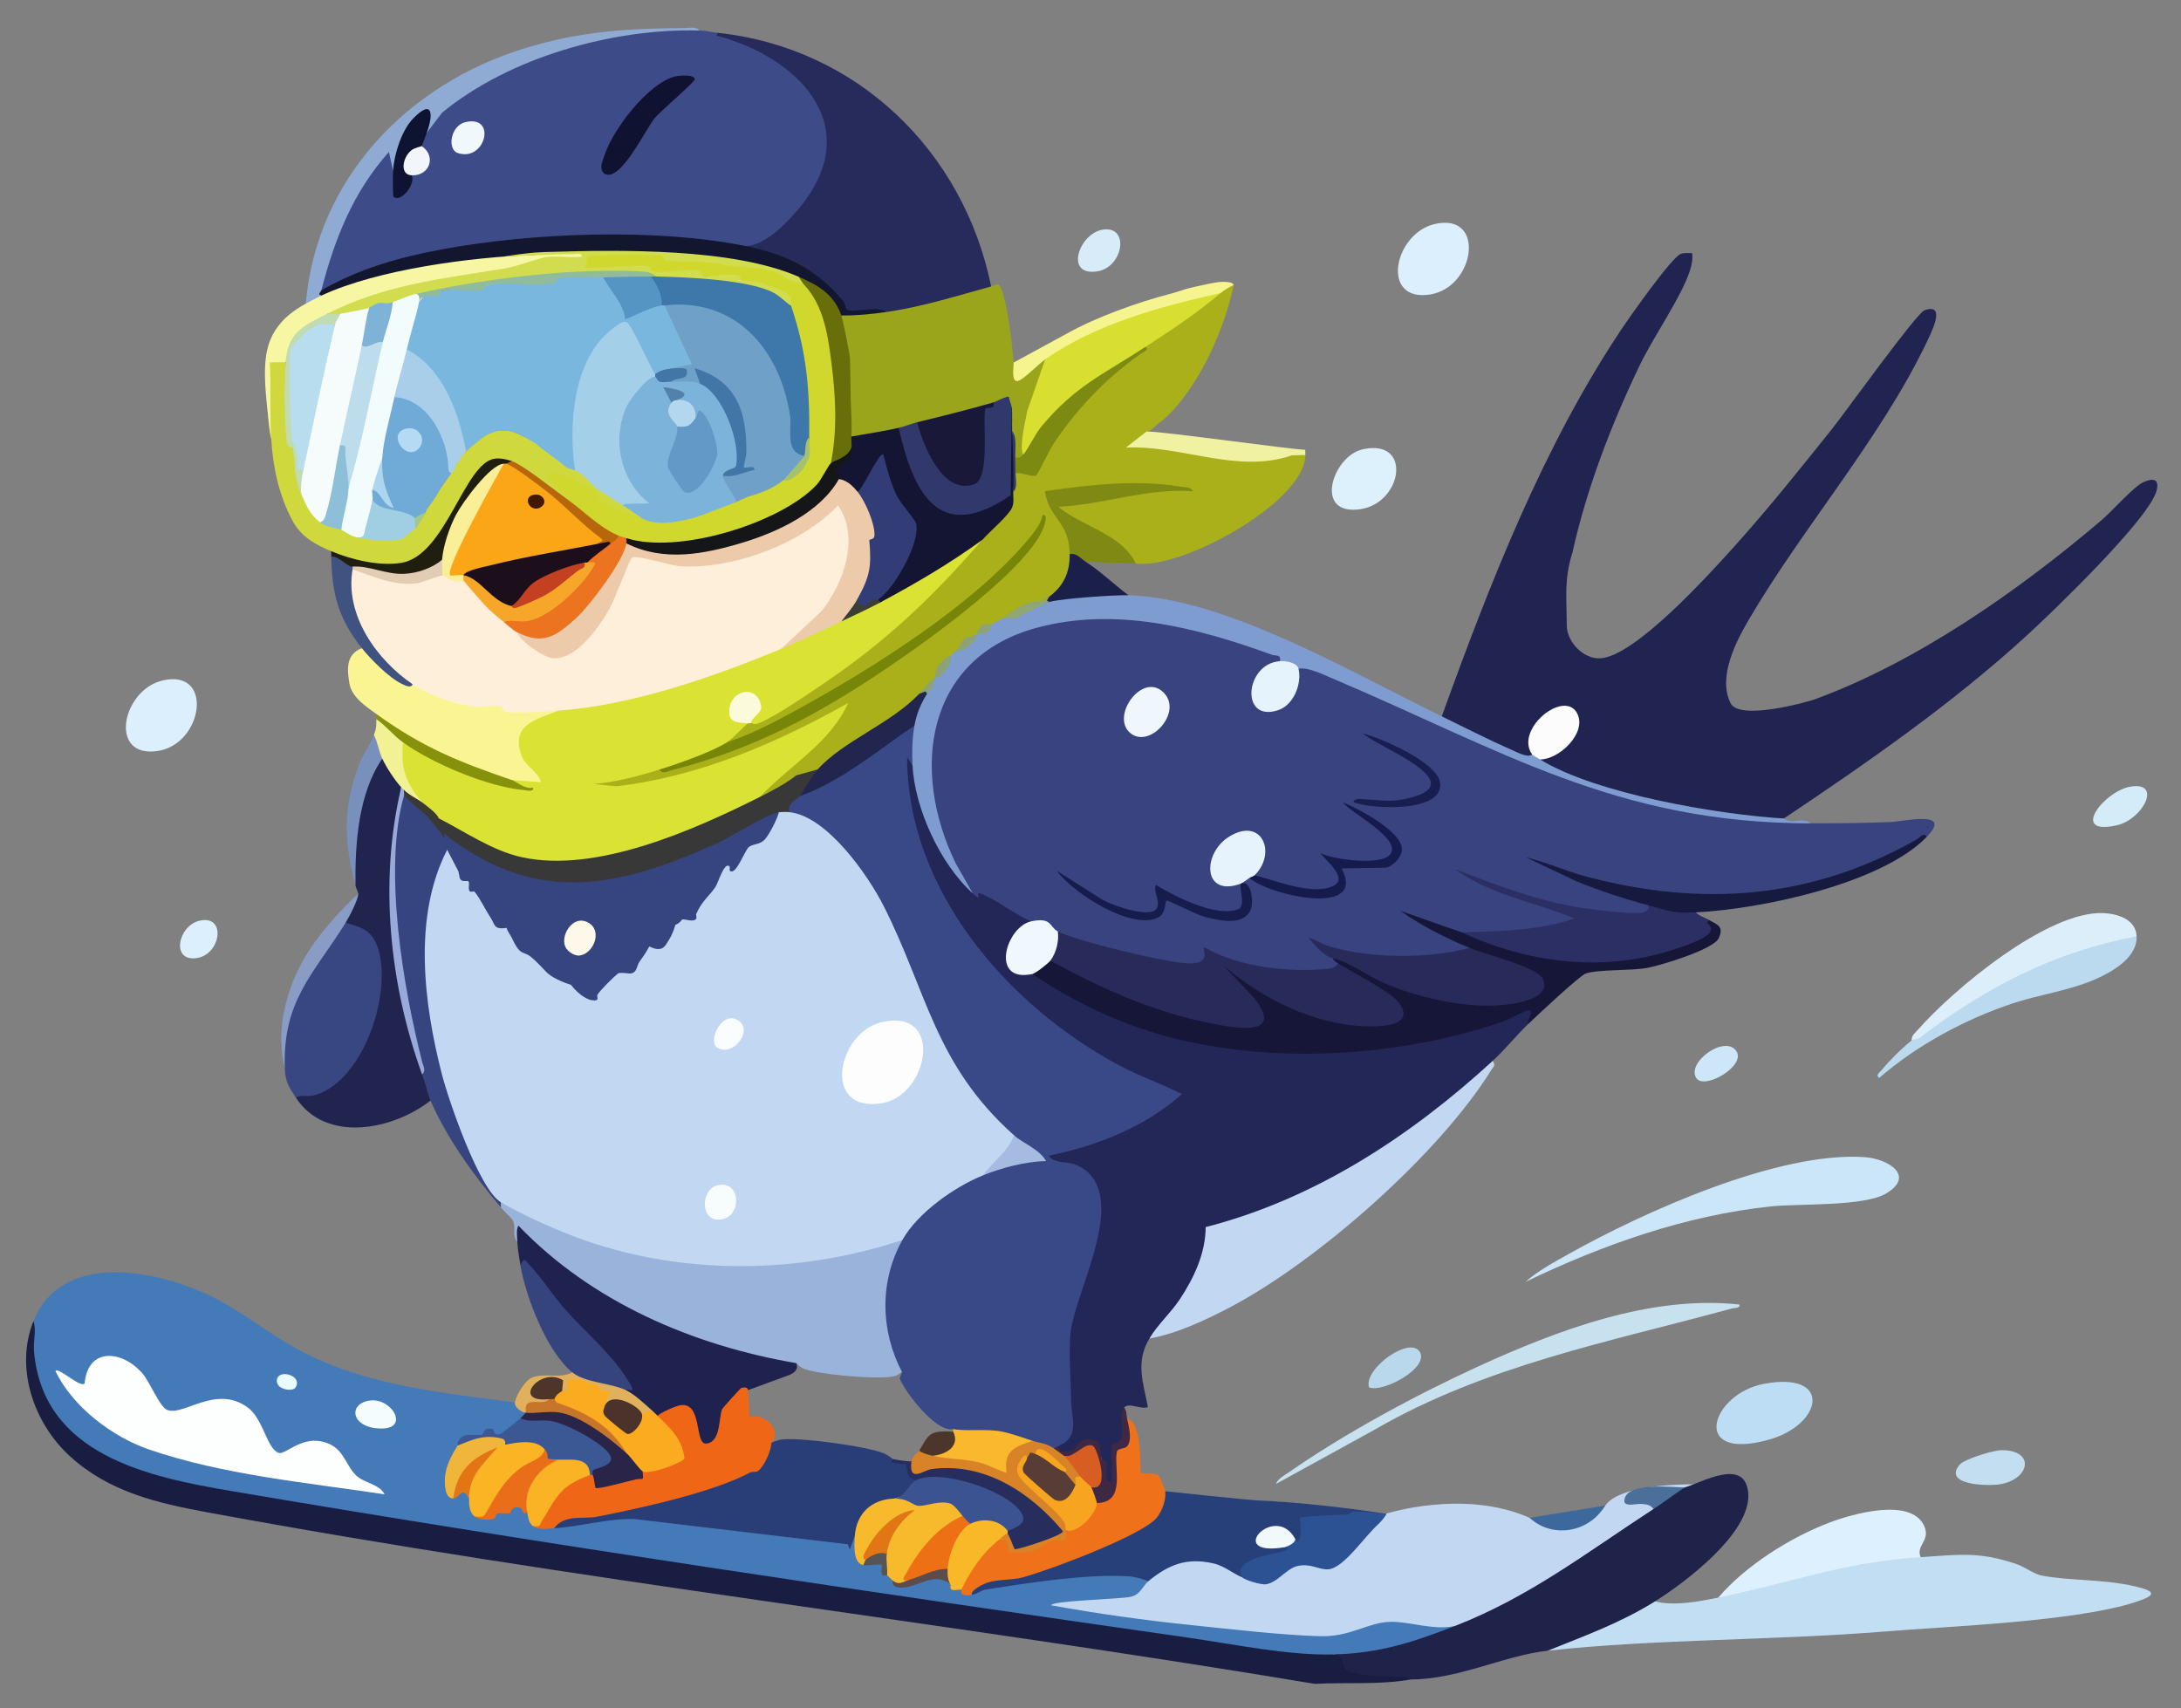<svg width="623" height="488" viewBox="0 0 623 488" fill="none" xmlns="http://www.w3.org/2000/svg">
<rect x="0" y="0" width="623" height="488" fill="#808080" stroke="none"/>
<g clip-path="url(#clip0_48_2565)">
<path d="M364.531 428.922L395.872 432.442C395.872 432.442 418.159 425.257 436.935 433.608C442.934 436.275 454.059 436.578 458.548 430.096C463.325 423.194 486.122 424.069 486.122 424.069L463.275 454.844L395.414 473.915L351.709 471.161L296.602 464.794L295.712 456.96L364.531 428.922Z" fill="#C2D7F2"/>
<path d="M277.871 255.204C258.963 233.295 258.439 193.421 288.318 180.506C308.162 171.933 329.362 175.389 349.482 180.869C352.616 181.725 366.145 185.542 366.993 187.501C367.229 188.047 366.351 188.687 365.601 188.881C364.759 190.245 363.288 191.446 361.204 192.499C353.093 206.405 371.132 203.633 369.558 192.014L370.905 191.049C372.26 189.255 374.451 189.186 377.493 190.843L400.511 200.913C437.433 219.44 475.144 234.376 517.083 235.202C524.7 235.197 532.473 235.151 540.084 234.83C543.984 234.664 558.02 231.254 550.3 239.141C525.394 255.978 491.038 260.985 460.052 253.632C464.167 254.599 467.744 256.255 470.784 258.612C473.783 259.509 471.549 261.891 468.986 262.23C462.35 262.3 455.71 261.701 449.074 260.423L450.571 262.491C450.899 266.162 421.73 269.226 417.422 266.318C414.514 267.152 414.79 267.885 418.244 268.518L419.761 270.797L417.95 272.787C405.624 275.338 392.688 275.255 380.488 272.116L380.637 273.741C381.518 274.132 382.024 274.621 382.17 275.221C382.519 275.817 382.689 276.47 382.46 277.137C381.162 280.889 349.833 277.202 345.551 273.194C345.38 274.613 344.596 275.418 343.38 276.11C338.017 279.179 309.579 270.192 302.692 267.977L302.161 266.072C301.058 267.169 299.86 266.708 298.559 264.704C296.532 264.709 295.205 264.205 294.577 263.191L291.652 263.484L280.738 257.135C278.387 257.583 277.111 257.801 277.863 255.189L277.871 255.204Z" fill="#384380"/>
<path d="M411.84 204.647C425.559 166.694 440.727 127.661 463.229 93.969C465.541 90.508 477.523 73.454 480.128 72.526C481.139 72.17 482.302 72.338 483.357 72.312C483.575 74.048 483.256 75.621 482.735 77.265C480.444 84.56 472.155 96.487 468.455 104.199C460.255 121.262 453.222 139.549 449.109 158.078C448.858 158.791 448.595 159.737 448.358 160.803C447.644 163.95 447.347 167.179 447.403 170.403L447.55 178.785C447.629 183.319 452.229 188.316 457.106 188.065C467.064 187.552 488.348 163.931 495.391 156.116C504.91 145.554 514.494 133.589 523.393 122.441C526.953 117.98 547.443 89.438 549.727 88.637C556.084 86.409 551.698 94.946 550.237 98.015C537.191 125.251 514.768 150.979 499.495 177.109C496.028 183.046 490.573 193.364 494.336 200.885C496.919 206.045 516.732 200.395 518.379 199.786C547.827 188.958 576.524 168.794 600.316 148.594C603.204 146.148 609.453 139.063 612.144 137.803C614.834 136.543 616.87 136.658 616.055 140.062C614.138 148.059 586.14 174.991 578.702 181.774C557.375 201.222 533.49 217.814 509.542 233.827C487.314 233.651 461.475 228.512 440.982 218.934C440.192 218.563 439.893 217.845 439.938 216.963C440.398 215.712 441.431 214.933 443.046 214.641C460.618 201.896 438.243 197.164 437.652 215.496C437.718 216.286 437.398 217.331 436.884 217.25C432.706 216.585 415.213 208.385 413.212 206.424C412.684 205.905 412.251 205.288 411.848 204.647L411.84 204.647Z" fill="#212451"/>
<path d="M260.657 218.591L262.272 220.077C263.846 232.94 269.979 245.075 277.871 255.205C280.955 257.946 278.581 254.876 279.739 255.172C283.121 256.01 290.687 261.769 294.585 263.207L293.99 264.973C289.105 267.349 285.456 277.96 293.65 276.95L294.848 278.27L298.664 278.957C336.995 303.901 386.573 304.338 429.067 290.343C433.41 287.939 441.543 284.302 436.726 292.356C433.147 295.734 430.059 299.698 426.367 303.085C420.064 312.325 409.561 319.576 400.256 325.961C383.625 337.379 365.052 347.121 345.322 351.466C345.913 362.839 337.468 375.778 328.309 382.395C324.322 389.154 326.513 394.691 327.898 401.982C325.825 402.741 322.532 400.539 321.12 402.1L321.643 409.572C322.047 412.051 319.17 414.633 317.539 412.71L319.057 413.339C318.484 416.769 318.037 420.077 317.723 423.254C317.421 424.517 316.279 425.095 315.523 424.106C315.378 418.82 314.216 406.666 306.591 414.77C304.819 415.961 301.009 414.822 302.476 412.973L302.56 411.284C304.099 410.557 304.927 409.247 305.003 407.565C302.163 388.608 304.937 372.723 311.607 355.234C314.289 343.586 314.604 334.058 300.16 332.6C298.799 331.464 298.035 329.164 300.232 328.531C312.621 325.73 324.768 321.141 334.699 313.049C302.596 299.99 272.651 275.11 261.655 241.227C260.023 236.193 255.796 219.806 258.519 216.09C259.512 214.724 260.502 217.494 260.649 218.591L260.657 218.591Z" fill="#232757"/>
<path d="M147.069 400.63C148.863 400.727 150.012 401.799 150.134 403.59C151.492 405.028 150.344 405.289 148.654 405.123C150.858 406.252 144.547 410.664 144.043 410.71C143.742 410.738 140.466 409.959 139.845 409.744C139.261 409.543 132.122 410.557 130.71 412.97L131.507 414.561C128.664 418.746 127.691 423.849 129.467 428.059C131.112 424.715 133.434 423.138 133.986 427.98C135.972 428.247 136.128 431.544 135.585 433.226C137.908 434.255 140.022 432.824 141.491 431.103L144.47 430.855C147.769 427.762 149.031 428.832 150.641 432.201C152.687 432.429 153.089 434.291 152.214 435.941L153.877 436.288C155.337 434.892 157.237 434.587 158.252 436.589C165.243 434.44 174.048 433.013 181.436 432.477L241.853 439.617C242.552 439.093 243.331 438.838 244.175 438.861L245.617 439.898C245.504 442.499 245.432 444.866 246.579 447.106C247.582 445.853 251.464 444.715 252.549 446.03C252.39 448.112 252.677 449.44 253.41 450C255.316 449.153 255.594 449.51 254.942 451.48C257.34 453.306 260.979 452.881 265.852 450.212C269.327 449.473 269.74 449.406 271.538 452.697C273.267 452.516 274.278 453.003 274.577 454.15C275.939 454.074 276.959 454.229 277.615 455.604C278.932 454.202 280.823 453.348 282.692 452.931C294.421 450.338 311.806 447.578 323.604 448.931C325.492 449.147 328.21 449.484 328.023 451.709C326.492 452.956 325.844 455.491 323.045 456.158C320.247 456.825 300.238 457.273 300.261 458.598C313.313 460.961 326.748 462.851 340.009 464.216C351.601 465.408 365.424 467.057 376.889 467.421C385.799 467.703 390.637 463.482 397.158 463.315C402.618 463.182 409.633 465.862 415.636 464.492C411.816 468.762 403.457 470.694 397.619 472.009C393.041 473.038 388.414 473.797 383.71 474.03C383.082 473.069 382.23 472.571 381.116 472.629C378.088 474.354 374.425 474.719 370.114 473.74C270.139 459.757 166.675 444.374 65.737 427.418C37.568 423.073 3.041 412.701 9.551 377.42C17.498 357.558 43.978 362.662 59.412 369.873C68.808 374.267 76.877 381.208 86.039 386.005C104.88 395.876 126.258 397.875 147.069 400.63Z" fill="#447AB7"/>
<path d="M199.733 8.714C202.024 8.772 203.327 9.194 205.018 9.375C222.925 12.806 246.113 29.186 234.459 52.91C231.113 59.726 221.364 72.221 212.862 70.26L209.329 71.136C170.048 65.494 128.59 68.449 91.792 82.924C91.362 81.975 90.891 80.921 91.053 79.856C92.181 72.4 97.753 60.151 101.744 53.602C105.531 47.404 112.851 36.043 112.288 48.657C113.802 49.527 114.298 51.628 113.784 54.944C115.164 53.338 116.432 51.711 117.586 50.071C118.742 48.958 119.905 47.838 121.083 46.725C121.055 45.083 120.845 43.414 120.454 41.734C118.295 41.063 119.825 37.684 121.894 37.942C123.89 32.754 124.936 30.943 129.916 27.511C150.312 13.473 175.136 7.005 199.733 8.714Z" fill="#3D4C88"/>
<path d="M352.428 81.381C349.695 94.379 342.179 111.371 332.012 120.16C329.792 121.6 329.03 123.225 327.546 123.251C328.191 124.377 327.734 125.418 326.184 126.371C340.457 129.195 354.762 130.422 369.1 130.058C369.758 128.909 372.197 128.821 372.865 129.993C372.932 143.281 337.422 162.886 324.438 160.974C321.709 159.1 319.02 157.015 316.389 154.733L303.456 147.516C305.464 150.366 306.875 153.521 307.02 157.029L305.565 158.29C309.184 161.052 304.259 171.467 299.751 170.445C295.644 172.988 291.16 175.078 286.3 176.707C287.038 178.887 284.739 180.11 283.313 178.266C281.968 179.337 280.48 180.365 278.847 181.358C277.056 183.16 275.079 184.701 272.901 185.982C273.477 187.441 272.899 188.039 271.421 187.515C270.169 189.601 268.698 191.63 267.008 193.619C266.203 195.863 264.606 197.179 262.568 198.216C262.326 200.744 260.69 202.822 257.659 204.442C250.041 209.073 242.762 214.135 235.829 219.62L233.564 219.81C229.14 222.682 224.516 225.415 219.695 228.016L217.127 227.631L217.297 225.285C218.426 224.776 240.419 204.216 238.4 204.703C218.543 215.567 197.963 223.423 175.416 226.062C172.837 226.364 166.84 224.63 170.417 222.375C171.088 221.949 184.164 219.242 185.93 219.015L188.371 219.847C195.649 218.62 202.885 216.248 210.079 212.717L207.821 211.973C206.972 209.095 211.047 206.892 213.753 206.596C213.877 205.931 214.134 205.956 214.507 206.583C239.007 193.264 260.232 174.029 280.64 154.198L280.104 153.288C283.926 149.53 287.038 145.264 289.441 140.484L290.102 135.199C290.208 133.502 291.883 133.239 295.143 134.402C301.931 119.337 313.745 108.199 327.14 99.143L328.844 96.236C335.173 91.514 341.797 87.338 348.717 83.699C347.846 81.303 350.463 81.016 352.443 81.374L352.428 81.381Z" fill="#A9B019"/>
<path d="M381.116 472.629C383.817 472.461 385.222 473.506 385.352 475.756C391.078 477.103 396.96 477.836 402.996 477.972L403.096 479.77C394.053 481.383 384.757 480.536 375.583 481.042C270.513 463.495 164.093 451.411 59.339 432.057C44.895 429.387 31.227 426.243 20.012 416.043C9.677 406.641 4.166 390.879 9.551 377.42C10.47 380.033 9.453 383.049 9.717 386.073C12.292 415.718 42.513 421.947 65.989 425.937C156.677 441.355 248.386 454.796 339.454 467.85C352.535 469.723 368.067 473 381.116 472.629Z" fill="#1A1D42"/>
<path d="M205.018 9.376C244.764 13.608 275.218 43.082 283.128 81.84L280.531 84.115C276.099 85.722 258.093 90.851 254.852 89.898C254.253 89.72 253.684 89.444 253.128 89.144C249.24 89.084 245.323 89.138 241.371 89.297C236.288 79.51 224.814 74.745 214.561 72.167L212.87 70.268C218.674 70.408 225.801 62.682 229.22 58.29C247.153 35.195 227.314 16.083 204.625 10.174L205.026 9.391L205.018 9.376Z" fill="#272B5B"/>
<path d="M548.629 444.839C559.375 444.161 565.203 443.133 575.98 446.802C578.261 447.576 581.161 449.725 583.164 450.096C591.629 451.666 600.848 451.076 609.804 453.172C615.705 454.553 616.326 455.642 609.884 457.713C592.623 463.258 557.335 464.538 538.062 466.103C506.691 468.648 472.887 468.206 442.111 471.554L444.327 469.045C452.98 465.88 461.345 462.102 469.427 457.705L472.752 457.458C478.058 458.902 485.424 457.5 490.814 456.389L495.05 453.934C512.145 448.792 529.436 445.461 546.918 443.942L548.621 444.832L548.629 444.839Z" fill="#C2DEF3"/>
<path d="M257.756 354.247L258.132 356.78C253.121 367.053 253.301 379.088 258.099 389.408L257.661 391.917C257.126 392.318 256.575 392.689 255.977 392.971C252.831 394.435 231.908 392.623 228.99 390.708C228.448 390.348 227.958 389.905 227.483 389.439L223.648 390.274C196.067 385.053 169.447 373.246 149.199 353.538L147.765 354.671C146.179 353.154 147.469 350.683 146.522 348.673C146.264 348.128 143.898 345.932 143.075 344.959C142.533 344.14 142.525 343.643 143.049 343.453L144.943 342.809C177.456 361.196 217.257 365.148 253.6 353.988L257.749 354.255L257.756 354.247Z" fill="#9AB3DB"/>
<path d="M472.759 457.466C462.929 463.612 452.8 467.254 442.117 471.562C429.816 472.899 416.571 479.768 403.086 479.778C402.988 479.78 402.23 479.055 401.25 479.026C398.031 478.917 385.709 479.049 384.121 476.599C383.161 475.109 384.161 473.261 381.106 472.628C394.268 472.255 403.788 469.09 415.619 464.492C436.892 456.224 453.333 443.446 472.291 431.106C473.753 428.143 476.73 426.079 481.223 424.923C486.208 423.518 498.481 416.214 499.376 426.504C500.365 437.795 481.374 452.079 472.751 457.466L472.759 457.466Z" fill="#1F234A"/>
<path d="M289.533 103.575C289.391 107.51 290.333 108.835 292.36 107.556C293.603 105.403 296.12 101.554 298.557 102.664L299.76 103.788C296.442 112.246 294.124 120.958 292.253 129.895C293.626 132.116 290.76 133.244 290.007 130.688C289.836 128.235 289.544 125.724 289.122 123.17L289.004 116.392C287.225 115.926 285.454 115.452 283.705 114.978C277.32 119.014 269.509 121.283 261.957 120.631C262.126 122.971 258.084 124.059 256.711 122.23C253.691 125.319 247.216 126.373 243.194 124.726C241.118 122.314 240.716 116.106 243.003 113.806C240.49 113.126 240.522 103.716 242.806 102.509C242.46 102.567 242.122 102.596 241.804 102.526C241.23 102.401 239.189 92.567 239.084 91.273L240.329 90.121C243.885 88.794 248.92 88.984 253.119 89.145C263.557 87.644 273.064 84.562 283.126 81.84C283.651 81.695 284.855 81.169 285.014 81.204C287.343 81.743 289.364 100.354 289.533 103.575Z" fill="#9AA51B"/>
<path d="M417.438 266.326L424.384 267.628C444.248 275.229 468.939 276.282 487.288 265.369C485.797 264.084 486.109 262.089 488.193 262.821C490.377 264.094 492.585 264.545 490.929 268.055C489.425 271.245 474.333 275.826 470.54 276.502C465.591 277.387 456.67 276.888 453.014 278.089C451.239 278.67 439.099 290.115 436.727 292.349C435.533 292.121 438.891 288.544 436.293 288.605C435.924 288.611 430.938 291.275 429.59 291.743C401.584 301.446 367.852 303.829 338.872 297.457C322.96 293.961 308.326 287.256 294.849 278.255C294.399 276.236 298.265 273.268 300.055 274.397L303.851 274.768C311.13 280.027 352.729 296.318 359.318 291.419C357.807 286.421 354.389 281.81 349.072 277.586C349.223 275.911 349.504 274.738 351.194 275.304C363.6 285.529 378.752 292.526 394.977 291.542C404.06 290.991 396.825 285.219 392.689 283.031L382.612 277.211L382.201 275.221C381.538 274.819 380.99 274.489 380.668 273.741L382.428 272.679C396.936 280.373 410.88 286.367 427.872 285.708C435.047 285.432 446.392 281.972 434.272 277.317L420.374 272.625L419.792 270.797C413.144 268.058 405.863 264.396 400.027 260.212L417.453 266.318L417.438 266.326Z" fill="#161638"/>
<path d="M328.309 382.395C330.665 378.406 334.382 375.132 337.01 371.176C341.062 365.078 344.359 358.022 344.402 350.548C375.564 342.56 402.928 324.573 426.367 303.084C427.42 304.287 426.459 304.898 425.85 305.873C410.931 329.835 376.468 360.188 351.543 373.355C344.616 377.017 336 381.055 328.309 382.387L328.309 382.395Z" fill="#C2D7F2"/>
<path d="M411.839 204.648C418.449 207.847 425.101 211.286 431.842 214.227C433.034 214.749 436.564 216.684 437.643 215.497C439.1 213.98 440.533 214.942 439.928 216.964C456.088 226.852 490.822 232.678 509.532 233.828C509.668 233.833 510.411 234.528 511.369 234.579C513.216 234.675 515.883 233.8 517.09 235.202C461.809 235.212 428.814 214.235 380.512 193.767C377.954 192.681 373.554 190.498 370.919 191.049C369.283 191.364 366.023 190.66 365.608 188.882C366.016 186.788 364.506 187.492 363.331 187.061C342.147 179.332 318.71 173.278 296.267 179.306C264.354 187.872 259.943 220.027 273.067 246.768L277.878 255.204C268.642 247.004 261.233 230.876 260.664 218.591C258.537 214.989 258.159 210.581 261.22 207.28C258.765 204.739 261.847 199.193 264.828 198.177C264.939 196.819 265.666 195.3 267.008 193.619C268.516 191.543 269.987 189.506 271.421 187.515C271.939 186.956 272.361 186.519 272.901 185.982C274.987 184.627 276.972 183.086 278.847 181.358C280.159 180.115 281.648 179.087 283.314 178.267C284.115 177.974 285.638 177.201 286.3 176.708C290.789 174.49 295.281 172.904 299.777 171.952C304.542 168.26 316.287 167.851 322.345 170.051C350.232 170.799 386.788 192.519 411.846 204.647L411.839 204.648Z" fill="#7E9CCF"/>
<path d="M227.482 389.431C228.105 391.062 227.177 392.284 224.705 393.08L213.357 397.241L211.792 396.485C211.496 398.976 210.09 401.269 207.565 403.362C206.941 415.502 198.684 418.494 197.088 404.758C195.876 402.233 193.294 402.376 189.351 405.195L187.823 404.438C186.151 405.725 185.336 404.828 186.291 402.958C183.837 402.632 178.651 399.468 178.654 397.064C173.574 388.731 167.164 381.053 159.425 374.031C157.964 372.362 149.715 362.042 149.845 361.248C149.865 361.135 151.268 361.63 148.65 361.42C148.264 359.189 147.901 356.928 147.778 354.655C147.702 353.315 147.418 351.264 148.076 350.13C169.025 371.98 197.884 384.358 227.489 389.423L227.482 389.431Z" fill="#1F224F"/>
<path d="M114.616 224.911C109.238 252.518 113.23 280.051 120.57 306.924C122.971 307.213 124.78 312.884 122.961 314.415C112.177 322.846 93.048 326.638 84.525 313.581L85.103 311.747C102.266 313.956 115.02 274.272 102.756 266.584C100.314 266.099 98.963 265.113 98.711 263.611L97.871 262.073L102.332 255.26C102.312 254.974 101.717 253.697 101.539 253.014C100.386 245.666 100.175 238.747 101.712 231.427C102.721 226.648 104.534 218.307 109.192 216.719C111.427 216.552 115.567 222.838 114.609 224.911L114.616 224.911Z" fill="#20244F"/>
<path d="M332.838 426.011C332.838 426.011 356.975 428.572 359.584 428.662C368.863 428.967 384.012 430.608 395.871 432.442C396.715 433.701 386.794 433.761 385.39 434.064L372.969 434.997C373.185 437.005 373.435 441.016 371.026 441.548C369.623 441.859 369.024 440.784 369.992 439.683L368.353 439.854C364.701 433.53 353.842 442.398 365.715 440.669L367.019 441.995C369.306 440.538 369.865 443.188 367.582 444.493C366.881 444.438 355.104 447.348 356.328 448.442C359.158 449.146 359.518 452.469 356.633 451.209C353.017 450.376 350.261 447.44 346.623 446.623C338.864 444.89 333.815 446.982 328.014 451.709C326.224 451.032 324.255 450.426 322.332 450.309C310.325 449.578 293.887 452.185 281.768 454.062C280.333 454.283 279.184 455.35 277.614 455.604C274.505 453.986 279.068 451.744 281.125 450.849C297.809 448.561 315.225 441.988 329.255 432.635C330.335 430.228 331.532 428.015 332.838 426.003L332.838 426.011Z" fill="#27407A"/>
<path d="M84.524 313.58C82.573 310.593 81.509 309.18 81.367 305.348C78.66 290.125 87.314 275.765 96.485 264.327L98.718 263.61C102.852 264.788 105.955 265.593 107.675 270.053C112.489 282.58 104.137 308.589 90.175 312.773C87.687 313.517 86.352 312.553 84.524 313.572L84.524 313.58Z" fill="#384782"/>
<path d="M117.867 195.472L119.832 194.948C126.824 198.894 134.593 201.154 142.525 200.232C143.709 200.286 144.422 200.997 145.025 201.891L158.445 201.588L159.427 203.025L159.215 204.731C152.795 206.81 146.44 209.595 151.393 217.073C159.955 225.082 153.921 225.933 146.213 222.844C139.482 223.119 130.824 219.112 124.546 215.937C118.267 212.762 112.011 209.128 107.46 203.934C104.767 201.992 100.515 199.249 99.83 195.351C99.061 191.017 98.876 186.892 103.366 185.171L105.009 184.803C108.458 189.889 112.739 193.445 117.86 195.465L117.867 195.472Z" fill="#FAF592"/>
<path d="M81.603 103.443C82.014 110.578 82.354 117.955 82.623 125.566C84.576 130.422 85.706 135.577 86.027 141.034C88.361 141.37 91.352 146.975 91.444 149.226C93.109 147.961 97.272 149.056 97.508 151.38C98.543 149.381 102.35 151.665 102.066 153.56C104.649 152.589 106.357 152.476 109.49 152.888C112.69 153.186 114.694 152.775 116.913 150.408L118.596 151.019C119.123 149.254 120.087 147.55 121.53 146.448C119.771 144.527 121.978 141.068 124.463 141.876C125.249 140.303 126.225 138.779 127.397 137.305C128.431 135.697 129.406 134.173 130.33 132.733C131.865 129.595 134.931 127.025 137.73 125.07C141.425 122.286 145.44 122.216 149.78 124.86C151.456 123.324 154.944 125.493 154.351 127.793C156.401 129.098 158.438 130.569 160.455 132.207C162.206 131.069 162.973 131.846 161.988 133.686C164.07 134.712 164.592 135.713 163.547 136.673C162.74 137.93 161.204 137.964 158.938 136.783C162.377 139.142 163.444 141.119 162.146 142.724C161.746 143.123 161.405 143.423 161.306 143.357C156.894 140.526 150.589 135.792 146.328 132.521C146.152 132.389 146.124 132.073 146.133 131.704C139.757 132.011 134.914 135.923 131.595 143.446C124.484 162.028 112.19 167.682 94.601 157.465C89.858 155.484 85.947 153.27 83.493 148.649C79.684 141.476 77.955 133.498 77.466 125.37C76.29 121.421 75.413 104.026 77.645 102.013C78.031 101.66 82.072 101.807 81.603 103.45L81.603 103.443Z" fill="#CFD83C"/>
<path d="M435.758 366.194C439.237 363.098 443.857 360.614 447.923 358.328C469.417 346.26 508.106 328.814 532.726 330.575C539.289 331.048 547.223 335.867 538.791 340.934C532.476 344.728 513.882 343.795 505.829 344.644C481.352 347.234 457.73 355.625 435.758 366.194Z" fill="#CBE6F8"/>
<path d="M417.438 266.326C428.267 266.076 439.451 265.888 449.763 262.378C438.441 257.671 425.591 255.666 415.623 248.284C427.637 252.918 439.705 257.589 452.568 259.474C456.11 259.992 465.767 261.194 468.772 260.742C469.982 260.563 471.218 260.165 470.806 258.605C472.663 257.518 475.182 257.639 478.369 258.977C481.204 258.694 483.21 259.247 484.402 260.627C485.401 261.725 486.883 262.053 488.207 262.821L487.552 263.661C492.195 266.827 482.07 269.882 479.277 270.857C458.775 277.996 436.851 275.335 417.453 266.318L417.438 266.326Z" fill="#2C2F63"/>
<path d="M115.408 227.157C120.125 229.387 124.415 233.034 126.149 238.27C126.91 237.382 127.174 237.875 126.929 239.763C128.774 239.746 129.69 241.741 127.734 242.762L128.069 245.529C116.378 276.214 126.175 314.766 142.96 341.458L143.062 343.437L143.089 344.943C135.411 335.856 127.685 325.249 122.967 314.407C122.332 312.949 121.336 309.004 120.576 306.915C114.361 281.463 107.744 252.905 115.415 227.149L115.408 227.157Z" fill="#364580"/>
<path d="M321.928 405.107C326.75 406.876 325.357 420.288 325.97 420.85C326.184 421.042 329.828 420.473 331.077 421.695C331.322 421.931 332.764 425.53 332.833 426.011C333.183 428.393 331.909 431.805 330.374 433.633C326.101 438.725 299.306 448.708 292.024 450.651C289.145 451.417 285.169 451.117 282.038 452.106C281.453 452.29 277.073 454.235 277.601 455.604C273.642 456.231 274.745 454.245 274.562 454.15C273.48 449.996 279.896 442.064 283.363 439.562L285.609 439.644C286.919 438.717 288.325 439.852 289.835 443.035C291.639 443.712 303.476 439.474 304.398 437.055C306.611 435.653 308.691 433.944 310.637 431.929C311.176 430.465 312.073 429.606 313.304 429.366C313.521 427.991 314.103 427.679 315.351 427.529C316.462 427.322 318.317 423.085 318.372 422.791L318.385 413.592C321.63 412.639 322.564 410.038 321.194 405.783L321.928 405.1L321.928 405.107Z" fill="#EF711A"/>
<path d="M548.629 444.839C526.836 446.214 511.495 452.14 490.822 456.397C498.648 447.242 511.36 439.215 522.653 434.934C529.03 432.518 545.723 427.698 549.579 435.797C551.651 440.145 547.189 441.301 548.622 444.839L548.629 444.839Z" fill="#DCF1FD"/>
<path d="M199.734 8.714C175.065 8.053 145.4 16.414 126.285 32.192L121.895 37.949C120.97 36.707 120.843 35.044 121.507 32.961C116.559 36.084 114.702 42.316 113.848 47.801L112.289 48.664L111.075 43.419C100.798 54.997 95.626 68.166 91.794 82.924C92.413 83.018 92.422 83.523 91.82 84.43C92.296 86.644 88.891 88.421 87.341 86.768C90.428 50.922 116.558 23.932 150.1 13.725C165.829 8.938 179.224 8.108 195.586 8.018C196.859 8.011 198.921 7.478 199.734 8.714Z" fill="#8FAAD3"/>
<path d="M496.886 372.675C497.094 373.824 495.493 373.588 494.646 373.821C459.803 383.335 424.324 390.042 392.531 408.498L364.444 423.943C365.095 422.35 366.88 421.49 368.22 420.562C384.036 409.535 404.552 398.457 422.116 390.42C444.896 379.995 471.532 369.908 496.894 372.682L496.886 372.675Z" fill="#C8E1EF"/>
<path d="M610.319 267.474C610.57 273.67 603.116 277.778 598.241 279.875C590.831 283.063 582.382 284.145 574.667 286.728C561.261 291.219 547.476 298.647 536.812 307.926C535.572 307.195 537.032 306.258 537.526 305.654C539.65 303.025 543.39 299.321 546.05 297.225C555.204 288.62 566.936 281.469 578.61 276.082C584.73 273.255 602.591 265.861 608.252 266.862C608.954 266.986 609.644 267.215 610.319 267.474Z" fill="#BBD9EF"/>
<path d="M546.047 297.226C546.006 295.735 547.028 295.122 547.862 294.165C558.026 282.567 584.884 260.22 600.753 260.846C604.96 261.014 610.119 262.656 610.316 267.474C586.597 272.002 567.485 281.942 548.548 296.338C547.745 296.947 546.367 296.971 546.047 297.226Z" fill="#DCEEF9"/>
<path d="M152.637 72.819C154.443 72.283 166.901 71.666 167.219 72.655C167.451 73.382 166.704 74.208 166.081 74.762C159.002 74.456 153.132 75.274 146.553 77.732C128.464 79.864 110.814 84.21 93.416 89.675L93.002 91.423C86.681 92.671 82.697 97.517 81.603 103.442L77.077 103.521C77.437 110.77 77.031 118.122 77.459 125.362C74.57 104.891 74.911 98.158 80.616 91.79C83.173 88.935 87.271 86.799 87.331 86.768C88.345 86.185 90.764 84.915 91.81 84.43C98.956 79.046 109.067 76.941 117.963 75.158C125.005 73.747 144.081 70.355 150.352 71.398C151.274 71.547 152.001 72.168 152.63 72.82L152.637 72.819Z" fill="#F7F6A2"/>
<path d="M550.308 239.142C537.126 252.602 502.71 259.765 484.388 260.635C477.914 260.944 476.999 260.282 470.792 258.613C463.798 256.731 457.069 254.498 450.355 251.79L435.898 244.916C441.784 246.328 447.29 248.868 453.156 250.423C486.405 259.229 517.515 256.824 547.525 239.793C548.211 239.405 549.782 237.486 550.308 239.15L550.308 239.142Z" fill="#171A3F"/>
<path d="M386.43 431.854C388.742 431.791 393.448 432.108 395.872 432.435C396.325 432.494 394.466 434.764 393.643 435.487C389.911 438.769 383.819 448.006 379.448 448.309C376.724 448.5 374.429 446.536 370.677 447.355C367.412 448.075 364.893 452.209 361.48 452.608C360.352 452.741 355.826 451.524 354.914 450.644C354.883 450.614 354.375 450.005 354.333 449.727C353.417 444.319 366.819 443.874 367.771 442.712C368.199 442.192 366.998 442.032 367.004 441.98C364.983 440.546 368.453 437.788 369.978 439.668C370.03 439.659 370.337 440.415 370.699 440.416C372.335 438.752 371.127 433.869 371.379 433.624C371.934 433.087 382.83 432.761 384.606 432.669C385.584 432.614 386.317 431.856 386.415 431.854L386.43 431.854Z" fill="#2C5293"/>
<path d="M148.642 361.428C149.772 359.269 149.72 359.737 151.285 361.374C154.746 364.998 158.133 370.401 161.69 374.361C167.783 381.156 175.747 387.661 180.236 395.794C181.481 398.04 179.817 396.796 178.639 397.065L177.233 398.114C172.89 396.209 168.244 394.557 163.277 393.168L163.484 392.064C156.154 386.067 150.226 370.592 148.635 361.436L148.642 361.428Z" fill="#36447E"/>
<path d="M503.873 395.327C523.546 391.638 520.742 407.033 505.109 411.329C482.519 417.54 488.817 398.144 503.873 395.327Z" fill="#BDDDF5"/>
<path d="M305.558 158.291C305.431 148.831 299.736 148.455 298.457 140.334C310.757 138.514 324.765 136.928 337.119 139.018C338.048 139.175 340.624 139.13 340.645 140.335C327.595 139.38 315.165 144.17 302.309 144.787C309.249 150.512 320.328 152.48 324.439 160.966L310.116 160.463C308.722 162.13 306.308 159.822 305.558 158.283L305.558 158.291Z" fill="#7E8A13"/>
<path d="M409.922 63.976C424.496 60.715 421.381 82.059 408.549 84.122C394.148 86.438 398.148 66.607 409.922 63.976Z" fill="#DCEFFC"/>
<path d="M389.209 128.374C403.534 125.132 400.658 143.746 388.513 145.472C375.062 147.387 380.639 130.309 389.209 128.374Z" fill="#DDF1FD"/>
<path d="M352.427 81.382C351.135 82.022 349.8 82.776 348.701 83.707L343.429 86.338C329.007 90.071 314.418 94.191 301.761 102.322L298.55 102.664C296.734 103.939 292.264 108.553 290.755 108.843C288.78 109.216 289.593 104.87 289.525 103.576C289.525 103.576 303.675 95.9 305.085 95.115C313.061 90.651 324.986 86.344 334.046 84.001C336.221 83.436 338.437 82.628 339.397 82.386C341.294 81.893 346.068 80.883 347.458 80.663C348.464 80.502 351.993 80.237 352.42 81.389L352.427 81.382Z" fill="#F5F48F"/>
<path d="M146.134 131.696C147.017 132.63 146.517 132.888 144.641 132.476C144.419 133.105 144.17 133.102 143.888 132.489C136.551 139.865 129.3 148.286 127.884 159.054L126.287 159.918L125.588 162.198C120.617 167.837 106.685 164.261 100.707 161.872C99.622 164.444 95.183 160.928 94.629 158.964C94.62 158.46 94.611 157.963 94.603 157.458C100.439 159.902 108.246 161.792 114.557 160.808C127.345 158.814 132.576 132.28 141.294 131.035C142.864 130.812 144.649 131.21 146.134 131.696Z" fill="#201E0E"/>
<path d="M310.115 160.471C314.497 163.295 318.199 166.929 322.337 170.051C318.41 169.947 303.593 170.929 299.769 171.952C297.553 172.737 297.544 172.232 299.743 170.446C303.885 167.338 305.624 163.435 305.557 158.291C307.57 157.924 308.607 159.503 310.115 160.471Z" fill="#1B204B"/>
<path d="M94.627 158.964C96.962 158.931 99.298 161.987 100.705 161.872C101.363 162.071 101.36 162.327 100.718 162.625L101.998 164.343C100.992 176.135 108.414 186.575 117.513 193.377L117.858 195.466C117.414 196.792 115.451 195.673 114.676 195.31C111.22 193.691 105.783 188.226 103.364 185.172C96.631 176.671 94.813 169.636 94.619 158.957L94.627 158.964Z" fill="#405280"/>
<path d="M559.702 418.497C561.096 416.793 569.452 414.274 571.795 414.278C581.544 414.303 579.792 422.689 571.182 424.037C567.809 424.563 554.937 424.306 559.71 418.497L559.702 418.497Z" fill="#C4DEF1"/>
<path d="M98.717 263.61C89.734 278.111 80.624 285.721 81.366 305.348C78.707 295.014 81.445 283.59 86.536 274.43C90.349 267.568 96.624 260.641 102.338 255.26C102.433 256.818 99.728 261.98 98.717 263.61Z" fill="#889CC6"/>
<path d="M109.197 216.719C102.321 226.768 101.389 241.076 101.545 253.014C98.258 240.422 97.88 231.253 102.437 218.705C103.615 215.46 105.828 212.762 106.819 209.98C109.352 209.612 110.895 215.145 109.197 216.719Z" fill="#7A90BC"/>
<path d="M608.637 224.712C617.773 223.272 612.055 234.092 604.702 235.757C590.925 238.884 601.094 225.899 608.637 224.712Z" fill="#D4EBF8"/>
<path d="M315.064 65.596C322.751 64.46 320.894 76.282 313.51 77.504C303.909 79.088 308.189 66.613 315.064 65.596Z" fill="#D7ECF8"/>
<path d="M146.221 222.851L150.248 223.979C152.501 223.985 154.477 224.515 152.807 226.857C150.352 230.313 119.221 218.6 115.645 213.961L115.145 212.094C112.058 213.067 108.194 208.381 107.495 205.448C107.486 204.943 107.478 204.446 107.469 203.941C120.851 213.577 130.895 217.567 146.221 222.851Z" fill="#87920C"/>
<path d="M321.925 405.107C322.363 407.314 323.581 411.474 321.894 413.228C321.198 413.949 319.266 413.719 319.042 414.695C318.048 419.051 321.806 429.329 313.309 429.365C311.135 429.531 310.097 426.212 311.724 424.872C314.454 422.03 312.78 417.667 311.328 414.325C308.268 416.827 305.837 417.374 304.034 415.966C303.134 417.496 300.435 415.178 300.982 413.76C300.745 412.25 301.372 411.907 302.475 412.98C301.912 415.213 304.818 414.657 305.907 414.472C308.243 414.07 307.514 409.894 312.801 411.542C314.892 412.191 314.302 415.508 314.611 416.776C314.749 417.346 315.959 417.22 316.105 417.782C316.582 419.627 314.946 423.905 317.723 423.268L317.538 412.724C317.535 412.544 319.805 412.655 320.372 410.648C321.096 408.074 319.39 404.028 321.12 402.115C321.851 403.014 321.727 404.086 321.925 405.114L321.925 405.107Z" fill="#3F2843"/>
<path d="M391.083 396.364C389.333 391.061 402.987 381.33 405.636 386.331C408.051 390.885 395.125 397.876 391.083 396.364Z" fill="#B9D8EC"/>
<path d="M115.145 212.094C116.214 215.036 117.023 218.254 117.566 221.74C119.466 224.397 120.52 226.924 120.72 229.324C118.902 230.079 116.13 227.506 115.382 225.651C114.722 225.82 114.469 225.576 114.616 224.911C112.788 222.916 110.335 219.207 109.199 216.718C108.126 214.379 107.944 212.13 106.821 209.98C107.496 208.092 107.515 207.429 107.495 205.448C110.301 207.365 112.383 210.116 115.145 212.094Z" fill="#F2F195"/>
<path d="M458.549 430.096L457.902 431.034C453.28 437.722 443.868 439.303 437.578 434.154C437.364 433.977 437.15 433.792 436.943 433.608L458.556 430.096L458.549 430.096Z" fill="#3C689C"/>
<path d="M484.558 307.996C481.586 303.482 492.889 295.397 496.026 300.344C498.707 304.569 486.826 311.444 484.558 307.996Z" fill="#CEE7F8"/>
<path d="M178.647 397.064C181.221 398.247 184.118 401.06 186.283 402.958C186.721 405.158 184.349 405.644 183.284 403.764L182.388 404.194C179.17 402.005 176.737 400.706 172.701 401.689C172.063 401.391 171.489 400.881 171.56 400.217C171.716 398.775 171.536 397.98 169.831 396.955C169.541 396.779 163.88 395.281 163.612 395.489C164.006 398.179 161.529 400.407 160.572 397.38C159.961 397.353 159.227 397.17 159.128 396.66C158.491 393.401 155.873 394.909 153.598 396.659C151.725 398.1 154.527 398.518 155.879 398.276L156.853 399.706C157.49 401.668 155.779 402.467 151.697 402.101C151.819 403.056 151.138 403.301 150.141 403.59C148.956 403.482 146.849 401.899 147.075 400.63C147.446 398.559 149.991 394.168 152.246 393.428C156.013 392.194 160.066 393.901 163.499 392.056C167.115 395.014 174.333 395.076 178.654 397.064L178.647 397.064Z" fill="#E0B05D"/>
<path d="M481.233 424.923C478.224 426.882 475.303 429.155 472.301 431.106C471.495 429.832 470.236 429.764 468.9 429.644C467.565 429.524 464.365 430.491 463.977 428.999C463.873 423.042 477.927 424.981 481.226 424.923L481.233 424.923Z" fill="#4A709A"/>
<path d="M327.547 123.251L321.608 127.868C337.536 127.092 353.473 135.492 369.101 130.059C370.345 130.127 371.615 129.954 372.866 129.993C372.858 129.488 372.864 128.991 372.84 128.486C369.337 128.48 332.95 123.338 327.539 123.251L327.547 123.251Z" fill="#F1F2A1"/>
<path d="M302.17 266.081C307.196 268.765 333.585 275.167 339.659 275.234C346.704 275.315 342.96 270.604 344.068 270.614C353.386 276.185 368.091 277.856 378.838 276.81C380.17 276.681 381.425 276.501 382.186 275.229C385.947 277.506 397.199 283.359 399.381 286.176C404.853 293.268 394.248 293.355 389.671 293.164C374.94 292.555 360.407 285.185 349.439 275.787L358.243 285.08C367.073 296.331 353.083 293.758 346.015 292.375C329.83 289.2 314.335 282.389 300.07 274.397C299.157 272.59 300.525 267.217 302.185 266.073L302.17 266.081Z" fill="#282A5A"/>
<path d="M419.776 270.805C423.76 272.453 439.09 276.284 440.638 279.496C443.593 285.637 431.953 286.91 427.966 287.221C418.299 287.985 403.882 284.711 395.058 280.692C389.271 278.051 386.299 275.202 380.653 273.757C378.141 273.115 375.38 269.879 373.77 267.858C375.988 268.504 377.448 269.677 379.841 270.381C391.73 273.895 407.913 273.921 419.777 270.813L419.776 270.805Z" fill="#282A5A"/>
<path d="M354.665 252.356C343.454 256.635 343.32 243.77 351.154 238.97C360.478 233.254 364.789 243.696 358.391 250.031C359.245 251.462 358.309 251.396 356.898 250.81C356.481 251.104 354.792 252.308 354.665 252.356Z" fill="#E6F3FC"/>
<path d="M358.391 250.03C364.436 251.521 375.168 256.042 381.013 252.994C385.142 250.843 378.665 245.758 377.114 243.683C381.005 245.642 393.703 247.138 396.715 244.471C401.612 240.144 385.63 232.196 383.642 229.255C388.11 230.985 399.875 237.341 400.443 242.213C400.743 244.754 397.52 247.839 395.645 247.872L383.218 248.089C390.681 262.152 362.454 255.797 356.898 250.809C357.329 250.508 358.087 250.329 358.391 250.03Z" fill="#161B4D"/>
<path d="M302.168 266.08C302.57 268.793 301.696 272.229 300.054 274.404C299.428 275.229 295.869 278.049 294.848 278.262C282.635 280.834 287.356 264.72 294.584 263.2C300.522 261.958 299.674 264.753 302.168 266.08Z" fill="#EEF8FD"/>
<path d="M354.663 252.355C357.328 251.39 358.391 257.888 357.091 260.261C354.734 264.596 348.195 262.917 344.276 261.954C341.825 261.356 333.88 257.209 333.278 257.242C332.751 257.273 333.201 261.025 330.705 262.176C322.977 265.739 306.534 255.118 301.857 248.766L314.031 256.471C316.618 258.354 328.353 262.549 330.343 259.613C331.687 257.624 329.3 254.689 330.186 252.776C335.692 256.13 347.11 262.04 353.55 259.803C356.298 258.851 353.428 252.799 354.656 252.355L354.663 252.355Z" fill="#161C4C"/>
<path d="M365.609 188.881C367.257 188.77 370.489 189.256 370.92 191.049C371.944 195.348 369.496 201.41 365.145 202.864C354.097 206.561 355.601 189.554 365.609 188.881Z" fill="#E5F3FC"/>
<path d="M322.462 209.035C317.591 204.065 326.34 192.1 332.269 197.729C338.29 203.44 327.924 214.613 322.462 209.035Z" fill="#EFF7FC"/>
<path d="M386.662 229.188C386.496 227.903 389.261 228.314 390.06 228.353C395.286 228.63 397.746 229.296 403.234 227.798C419.887 223.266 393.847 213.551 389.325 209.562C394.651 210.825 410.185 217.733 411.299 223.288C413.09 232.229 391.881 231.236 386.662 229.181L386.662 229.188Z" fill="#181E50"/>
<path d="M439.929 216.964C439.404 216.642 437.844 215.78 437.643 215.498C432.5 208.257 447.114 196.581 450.611 203.986C453.208 209.492 445.421 216.944 439.929 216.964Z" fill="#FCFCFD"/>
<path d="M260.657 218.591L259.119 216.365C259.155 254.206 287.766 287.291 319.66 304.332C325.485 307.447 331.745 309.575 337.621 312.553C327.036 321.997 313.32 327.33 299.523 330.177C301.16 332.484 305.011 331.671 307.638 332.883C323.8 340.308 306.804 369.165 305.775 381.01C305.254 386.986 305.896 394.373 305.988 400.534C306.06 405.06 308.492 410.57 302.477 412.996C301.961 413.201 301.492 413.548 300.984 413.775C299.538 414.252 295.1 413.358 294.919 411.621C291.26 411.723 287.545 411.245 283.782 410.181L273.359 409.941L272.26 408.25C267.48 409.374 258.554 397.777 256.977 393.774L257.66 391.932C251.458 380.174 251.195 365.978 257.755 354.262C257.338 353.659 257.138 352.992 257.2 352.26C257.511 348.902 275.69 334.722 278.904 334.945C279.628 334.993 280.251 335.291 280.779 335.786C284.897 332.595 289.784 330.717 295.439 330.151L289.348 326.061L289.619 324.331C289.031 324.311 288.458 324.269 287.905 324.128C281.534 322.514 268.43 300.391 265.619 293.396L252.754 262.951C246.934 251.504 238.96 237.97 226.281 233.671L225.484 232.028C221.842 231.421 225.706 225.756 228.418 227.456L232.22 224.294C241.416 219.432 250.139 213.802 258.39 207.398L261.213 207.296C260.548 211.021 260.486 214.827 260.658 218.606L260.657 218.591Z" fill="#394987"/>
<path d="M255.082 416.822C256.255 417.547 257.632 417.915 259.199 417.91C259.744 420.214 260.05 421.331 261.965 422.729C261.907 426.308 258.887 428.47 255.279 428.119L254.335 429.695C249.732 430.122 246.338 433.368 245.771 437.966L244.167 438.853L242.734 442.637L242.165 441.163L181.16 433.942C173.555 433.759 165.679 436.149 158.236 436.588C157.27 434.737 158.399 433.406 161.632 432.596C180.04 431.046 198.492 425.624 215.659 419.003C217.273 417.385 218.212 415.101 218.754 412.877L220.338 412.148C221.131 411.818 221.924 411.51 222.749 411.323C227.048 410.306 249.016 413.312 252.955 415.413C253.701 415.807 254.395 416.299 255.074 416.822L255.082 416.822Z" fill="#293E77"/>
<path d="M101.734 421.506C103.918 423.623 108.369 423.967 109.859 426.887C87.811 423.565 63.792 421.364 42.617 414.102C31.991 410.461 20.668 401.822 15.826 391.631C16.847 390.566 22.781 396.474 24.169 395.252C25.093 384.786 34.872 385.67 40.677 392.341C42.806 394.79 45.574 401.823 47.677 402.743C52.262 404.75 61.539 395.48 70.618 401.973C75.272 405.305 76.126 413.682 79.54 415.031C81.338 415.746 85.709 410.644 91.551 411.725C98.24 412.964 98.332 418.206 101.734 421.506Z" fill="#FDFEFE"/>
<path d="M211.786 396.486C212.761 396.258 213.62 396.273 213.705 397.228L214.13 404.747C218.753 403.724 223.398 408.713 220.346 412.149C220.36 414.228 218.333 418.942 216.488 420.255C215.9 420.672 214.832 420.359 214.355 420.616C203.786 426.3 183.005 430.845 170.542 433.285C166.608 434.055 161.344 432.482 158.245 436.589C156.258 436.706 153.697 437.166 152.206 435.941L157.355 427.496C159.592 424.459 164.857 419.206 168.525 421.342C168.762 420.682 169.011 420.678 169.278 421.329C170.563 421.118 171.299 421.843 171.478 423.498C175.646 422.717 179.68 421.659 183.575 420.325L184.419 419.045C186.107 419.121 193.475 416.943 193.919 416.069C194.779 414.382 189.269 407.351 187.532 406.259L187.809 404.431C188.974 403.416 193.072 401.634 194.341 401.439C200.803 400.467 198.268 412.746 201.765 412.391C205.961 411.964 205.274 404.947 206.25 402.617C206.409 402.237 211.168 396.933 211.778 396.478L211.786 396.486Z" fill="#EF6617"/>
<path d="M255.281 428.119C258.451 427.197 259.615 426.958 262.553 428.693C267.129 427.558 275.832 426.351 274.954 433.049L274.236 435.058C267.585 438.557 262.64 445.265 259.455 451.4C259.534 453.358 255.642 453.501 254.936 451.479C254.301 450.925 253.901 450.465 253.403 449.999C251.381 446.825 251.346 444.815 253.298 443.974C251.803 442.049 252.224 439.45 254.555 436.178C253.62 436.134 247.494 444.671 247.299 445.586C248.557 446.408 247.94 446.901 246.572 447.105C243.616 446.494 244.015 441.296 244.168 438.86C244.569 432.51 248.836 428.352 255.281 428.119Z" fill="#F8BA2D"/>
<path d="M148.654 405.123C151.854 404.592 156.871 404.158 160.074 405.096C167.367 407.236 185.54 417.714 169.278 421.336C169.16 421.451 168.772 421.255 168.525 421.349C165.968 419.006 164.586 417.945 160.55 418.513L159.408 416.989C155.43 418.256 154.788 418.132 155.59 414.042C154.026 414.212 152.222 414.033 150.194 413.496C147.703 414.074 145.725 413.823 144.267 412.733C140.33 411.19 136.04 412.274 132.265 413.975L130.71 412.97C130.784 412.848 130.593 412.264 130.929 411.685C132.574 408.847 135.291 410.381 137.684 409.82C138.217 409.697 137.961 407.555 140.716 408.267C141.389 408.444 140.806 410.405 142.954 409.622C143.418 409.456 148.107 405.72 148.661 405.123L148.654 405.123Z" fill="#3C5894"/>
<path d="M155.589 414.042L155.706 416.827C148.35 420.519 143.702 425.693 140.018 433.02C138.593 433.859 137.078 433.787 135.584 433.226C133.971 431.89 133.989 429.886 133.986 427.98C130.305 422.545 137.372 416.545 142.02 413.526C141.549 411.568 143.239 411.275 144.266 412.733C147.592 412.087 153.034 410.96 155.589 414.042Z" fill="#FBB524"/>
<path d="M150.134 403.59C150.952 401.684 155.134 401.724 157.185 401.862C165.271 402.398 173.923 409.058 178.963 415.139C181.26 414.21 184.607 418.235 183.574 420.332C183.839 423.379 183.743 422.205 181.746 422.602C179.846 422.982 170.731 425.582 170.127 425.065C169.951 424.917 169.712 422.036 169.278 421.336C169.36 421.259 169.042 420.338 169.421 420.022C170.453 419.176 177.291 418.596 173.309 414.47C170.186 411.225 161.6 406.591 157.15 405.908C154.28 405.468 151.329 406.469 148.654 405.122C149.12 404.617 149.782 404.176 150.134 403.59Z" fill="#2B2449"/>
<path d="M287.834 437.344C288.493 437.573 288.498 437.822 287.847 438.097C288.372 439.685 287.628 440.203 285.614 439.643C280.421 443.809 277.561 448.289 274.567 454.15C274.134 453.939 272.443 454.601 271.71 454.034C271.313 453.732 271.62 452.777 271.528 452.696C268.766 450.665 268.491 449.163 270.696 448.19C267.525 445.639 272.964 433.558 277.25 435.269C277.419 430.7 289.829 432.939 287.834 437.344Z" fill="#F9B827"/>
<path d="M168.525 421.349C160 424.572 159.403 427.031 154.839 434.441C154.011 435.788 154.533 436.329 152.206 435.948C150.953 434.915 150.937 433.59 150.634 432.209C145.772 427.314 152.946 416.205 159.408 416.988C163.201 417.155 168.318 415.989 168.525 421.349Z" fill="#F9B325"/>
<path d="M155.59 414.041C157.768 416.662 154.327 416.76 159.409 416.988C153.504 419.66 149.185 425.544 150.634 432.208C149.107 432.762 149.218 430.892 148.612 430.737C145.843 430.032 146.166 432.158 145.603 432.289C144.493 432.542 143.212 432.105 142.109 432.372C141.539 432.51 141.681 433.713 141.111 433.866C139.536 434.278 136.831 434.258 135.585 433.232C137.106 433.168 137.879 433.855 138.807 432.242C141.703 427.212 143.742 423.228 148.543 419.468C151.033 417.518 154.941 416.96 155.583 414.049L155.59 414.041Z" fill="#EA6D1A"/>
<path d="M130.708 412.97C134.794 411.376 137.594 409.956 142.188 410.712C143.457 410.916 144.605 411.077 144.265 412.733C143.784 412.824 142.587 413.304 142.019 413.525C136.858 416.561 133.336 420.638 131.437 425.749L129.465 428.059C127.147 428.159 127.021 424.41 127.085 422.488C127.203 418.877 129.075 415.627 130.708 412.97Z" fill="#F0B63B"/>
<path d="M106.119 400.058C112.349 399.625 117.386 408.916 107.728 408.045C99.85 407.332 99.641 400.517 106.119 400.058Z" fill="#F4FCFD"/>
<path d="M142.02 413.525C138.274 418.149 133.968 421.365 133.986 427.98C131.881 424.393 131.349 427.973 129.467 428.059C130.459 420.184 134.926 416.248 142.02 413.525Z" fill="#E47514"/>
<path d="M270.698 448.191C270.627 449.751 270.655 451.318 271.53 452.696C266.923 448.58 261.915 453.889 256.997 453.53C254.485 453.348 255.057 451.59 254.935 451.48C256.958 453.019 257.984 451.81 259.454 451.401C260.196 448.623 269.049 445.236 270.698 448.191Z" fill="#5C4C4D"/>
<path d="M253.298 443.974C253.051 445.809 253.558 448.083 253.403 449.999C253.296 449.903 252.316 450.29 252.023 449.918C251.507 449.257 252.105 447.28 251.852 447.013C251.583 446.724 247.676 447.335 246.58 447.105C246.859 446.709 247.017 445.84 247.306 445.586C247.068 442.742 252.91 440.327 253.305 443.974L253.298 443.974Z" fill="#565454"/>
<path d="M84.404 396.391C83.479 397.771 78.34 396.844 79.155 393.922C79.97 391 86.592 393.151 84.404 396.391Z" fill="#E8FBFD"/>
<path d="M212.862 70.26C224.482 72.581 233.403 76.923 240.923 86.088C241.431 86.704 241.579 88.253 241.929 88.466C243.643 89.521 250.849 87.165 253.128 89.144C248.927 89.745 244.603 90.167 240.338 90.121C238.576 89.278 237.011 87.685 235.644 85.344L228.091 79.034C226.045 79.221 223.842 78.619 221.474 77.214C204.145 73.645 186.424 71.785 168.761 72.448C168.034 73.063 167.982 73.132 167.228 72.655C165.788 71.739 156.821 72.046 152.646 72.82C134.982 73.392 107.848 76.948 91.826 84.43L91.165 84.072C91.232 83.627 91.716 83.257 91.8 82.924C102.571 76.754 113.958 73.526 126.108 71.257C151.932 66.444 187.068 65.099 212.87 70.26L212.862 70.26Z" fill="#13162F"/>
<path d="M192.97 21.813C194.14 21.544 198.459 21.197 198.454 22.674C198.453 23.473 188.72 31.659 186.979 33.791C184.287 37.085 177.009 52.581 172.534 49.547C171.016 48.045 172.141 46.029 172.662 44.392C175.012 37.036 185.234 23.606 192.977 21.813L192.97 21.813Z" fill="#101231"/>
<path d="M121.895 37.95C121.643 38.625 120.595 41.596 120.454 41.742L120.242 43.388C116.887 44.095 116.106 47.303 117.586 50.079C118.859 52.626 114.389 58.075 112.42 56.196C112.144 55.938 112.203 49.834 112.288 48.665C112.613 43.974 114.733 37.231 118.026 33.844C123.643 28.058 123.845 32.718 121.895 37.95Z" fill="#0D1330"/>
<path d="M132.931 34.901C142.009 32.716 138.714 46.341 130.757 43.716C127.726 42.714 128.61 35.941 132.931 34.901Z" fill="#F1F8FC"/>
<path d="M120.455 41.742C124.708 44.583 122.781 50.304 117.587 50.079C114.058 49.922 115.025 44.895 117.492 42.946C118.488 42.16 120.344 41.857 120.455 41.742Z" fill="#F2F5F9"/>
<path d="M280.625 154.206C266.164 170.792 253.256 183.146 234.872 195.544C230.107 198.762 222.016 204.342 216.998 206.502C215.174 207.287 215.184 206.556 214.491 206.591L213.603 204.904C221.996 193.713 201.866 202.336 212.845 205.06L213.738 206.604C212.176 207.754 209.072 211.175 207.805 211.981C207.929 212.582 208.032 213.311 207.624 213.709C205.499 215.818 191.874 219.432 188.355 219.855C182.406 221.707 175.793 223.502 169.593 223.957L176.038 224.62C199.676 221.872 221.741 212.34 242.257 200.832C237.221 212.235 225.417 218.777 217.119 227.639L215.961 229.897C185.382 244.564 157.085 257.037 126.296 235.947L125.316 233.764C123.677 233.966 120.286 230.906 120.718 229.324C116.028 223.929 114.316 219.492 115.144 212.094C123.589 218.162 139.39 224.809 149.757 225.713C150.588 225.788 152.481 226.343 152.284 225.013C149.852 225.508 147.743 223.375 146.227 222.851L154.524 223.452C153.677 220.22 150.117 219.144 148.952 215.82C145.86 207.007 153.015 205.616 159.449 203.033L162.566 201.245C182.748 198.166 202.324 192.761 221.286 185.039L223.175 185.345C228.468 180.845 234.201 178.236 240.366 177.511C243.569 174.155 247.281 172.742 251.57 172.041C258.913 166.27 268.327 159.634 276.642 155.202C277.881 154.54 279.255 154.298 280.64 154.206L280.625 154.206Z" fill="#DAE234"/>
<path d="M289.124 123.17C289.969 128.835 290.111 134.822 289.426 140.492C289.364 142.09 289.762 143.319 289.098 144.98C288.218 147.203 282.709 151.819 280.626 154.206C271.208 161.038 261.767 166.552 251.557 172.042C250.426 172.453 250.215 172.419 250.79 171.302L250.442 170.321C253.529 166.771 261.852 154.655 260.257 149.997C256.018 145.001 253.062 139.229 251.343 133.104L246.865 140.686C246.222 140.961 245.595 140.874 244.971 140.508C243.337 141.41 239.783 138.519 239.633 136.835C236.225 135.372 237.092 133.233 242.225 130.408L243.241 127.731C241.13 127.195 241.036 125.291 243.188 124.719C247.649 123.887 252.293 123.241 256.705 122.222L258.494 123.261C261.631 139.411 270.132 153.395 287.198 140.568L287.472 117.473L288.99 116.384C289.253 118.482 289.01 120.972 289.108 123.163L289.124 123.17Z" fill="#141533"/>
<path d="M233.557 219.817C233.859 222.863 232.148 225.402 228.417 227.441C227.534 228.647 224.803 229.312 225.483 232.012C224.795 234.021 223.221 234.048 222.471 232.065C212.979 239.433 200.28 245.162 188.557 249.028C166.288 256.364 144.934 255.305 126.928 239.762C126.641 239.255 126.366 238.627 126.149 238.269C124.378 236.1 124.096 234.598 125.317 233.763C132.85 237.617 140.629 243.026 149.016 244.875C170.313 249.573 198.248 237.106 217.12 227.638C220.929 225.726 224.422 223.864 227.447 221.506L233.557 219.817Z" fill="#383838"/>
<path d="M348.703 83.707C341.71 89.608 334.79 94.158 327.126 99.151C316.655 106.115 307.069 114.11 298.36 123.137L294.286 129.709L292.255 129.888C291.521 128.432 292.022 125.214 292.25 123.582C292.537 121.491 293.074 119.417 293.444 117.339L298.559 102.657C313.102 92.473 331.593 87.547 348.703 83.7L348.703 83.707Z" fill="#D8DF30"/>
<path d="M188.355 219.855C193.63 218.211 203.319 214.84 207.804 211.981C214.674 209.789 221.414 206.176 227.735 202.721C249.204 190.992 278.236 172.72 293.811 153.983C295.398 152.08 297.403 149.566 297.835 147.125C299.15 146.899 298.641 148.866 298.458 149.578C295.329 161.483 264.729 183.157 254.068 190.387C234.189 203.873 215.494 213.994 191.951 220.003C190.856 220.278 189.149 221.333 188.347 219.847L188.355 219.855Z" fill="#778509"/>
<path d="M264.821 198.177C263.011 201.056 261.825 203.879 261.214 207.28C250.714 214.327 240.421 223.223 228.418 227.441C230.088 225.167 231.549 222.067 233.558 219.817C240.859 211.651 254.29 206.866 262.562 198.216C264.853 196.105 265.606 196.091 264.821 198.177Z" fill="#22264E"/>
<path d="M327.125 99.151C328.776 99.619 326.101 100.886 325.736 101.141C316.002 107.979 307.509 116.896 300.932 126.797C299.956 128.268 296.443 135.464 296.034 135.773C295.082 136.49 291.564 134.781 290.087 135.206C289.639 133.715 289.613 132.186 290.008 130.687C291.126 130.834 291.508 130.706 292.255 129.895C293.726 128.294 295.582 124.126 297.411 121.917C307.054 110.275 315.17 106.946 327.125 99.151Z" fill="#7D8A12"/>
<path d="M213.74 206.604C212.066 206.505 208.626 206.716 208.354 204.069C207.638 197.15 216.363 195.047 217.422 201.741C217.743 203.777 215.08 204.388 214.493 206.591C214.245 206.603 213.989 206.615 213.74 206.604Z" fill="#FBFBDB"/>
<path d="M299.744 170.446L299.033 171.588L299.77 171.952C298.121 172.395 292.045 175.673 290.604 176.391C289.282 177.047 287.691 176.555 286.293 176.708C287.981 175.45 291.729 172.665 294.257 172.056C296.786 171.447 297.312 172.274 299.744 170.446Z" fill="#90A673"/>
<path d="M283.308 178.267C282.903 181.393 280.785 180.933 278.841 181.358C278.746 181.503 279.006 182.139 278.638 182.658C277.8 183.84 274.635 186.811 272.895 185.982C275.672 183.229 273.498 182.537 278.841 181.358C279.105 180.939 279.583 178.95 280.533 178.556C281.699 178.069 282.783 178.457 283.308 178.267Z" fill="#8DA377"/>
<path d="M271.415 187.515C272.296 189.225 269.445 192.491 268.293 193.37C267.787 193.756 267.12 193.526 267.001 193.619C266.377 198.007 266.492 195.519 264.821 198.177L264.364 197.5L262.561 198.217C264.389 196.309 264.415 195.668 267.001 193.619C267.524 189.918 267.641 190.594 270.2 187.83C270.525 187.478 271.311 187.622 271.415 187.515Z" fill="#8DA377"/>
<path d="M290.01 130.688C290.051 132.194 290.078 133.7 290.089 135.207C290.103 136.856 290.72 139.445 289.428 140.492C289.633 135.011 289.365 128.688 289.125 123.17C290.534 124.878 289.953 128.324 290.01 130.688Z" fill="#31386C"/>
<path d="M225.483 232.013C236.193 233.136 247.908 249.912 252.457 258.903C264.903 283.531 266.995 304.069 289.626 324.308L290.604 325.941C288.617 330.398 284.803 333.29 280.786 335.763C272.654 339.047 262.101 346.486 257.755 354.246C228.805 363.846 196.511 364.448 167.529 354.52C160.587 352.141 149.275 347.155 143.055 343.444C136.835 339.733 128.11 314.249 126.21 306.832C121.036 286.672 117.912 261.835 127.734 242.762C130.467 243.957 131.456 245.808 130.852 248.734C133.381 250.317 134.922 252.294 135.476 254.68C137.905 253.568 141.624 260.283 140.127 262.132C141.87 262.735 143.394 263.71 144.698 265.066C146.793 264.675 147.606 266.379 146.257 268.052C148.74 269.576 150.778 271.544 152.387 273.972C153.868 273.351 154.474 273.943 153.92 275.452C157.359 276.514 160.394 279.03 163.063 281.319C164.711 279.919 165.374 280.804 164.596 282.799C167.314 284.861 169.326 285.33 170.647 284.2C168.923 282.143 174.395 276.661 176.567 278.069C176.806 276.694 178.539 274.117 180.202 276.574C180.673 275.489 181.138 274.547 182.539 274.952C181.145 273.205 183.317 269.905 185.473 270.38C186.316 269.491 187.052 268.484 187.68 267.351C189.968 268.976 191.705 267.936 192.899 264.223C193.856 262.09 195.849 261.053 198.871 261.106L198.105 259.537C199.433 257.028 201.094 254.701 203.091 252.564C204.384 247.667 206.511 245.671 209.473 246.569C210.894 242.521 213.456 239.998 217.153 238.991C218.611 236.246 220.387 233.94 222.471 232.058C223.237 231.931 224.691 231.921 225.483 232.005L225.483 232.013Z" fill="#C2D7F2"/>
<path d="M283.707 114.977C284.659 114.704 287.657 113.01 288.191 113.392C288.285 114.423 288.874 115.377 289.005 116.391L288.705 141.476C268.128 155.562 260.925 140.839 256.712 122.229C258.243 121.879 260.33 121.028 261.958 120.631L263.782 121.548C264.472 127.849 276.01 146.143 279.494 132.582L279.879 117.086C281.376 116.555 282.652 115.847 283.707 114.977Z" fill="#31386C"/>
<path d="M283.708 114.978C284.428 117.376 281.654 115.963 281.429 116.938C280.631 120.388 282.889 136.621 278.345 138.305C269.206 141.682 263.645 126.968 261.959 120.631C269.228 118.847 276.52 117.054 283.708 114.978Z" fill="#191839"/>
<path d="M240.33 90.121C240.79 91.431 242.787 101.363 242.807 102.508L243.004 113.805C243.065 117.255 243.423 120.94 243.195 124.726C243.137 125.721 243.298 126.743 243.248 127.738C243.238 130.179 239.316 133.804 237.302 132.362L236.261 129.698C237.512 114.677 237.831 96.275 229.454 83.35L229.628 81.268C228.004 80.558 227.486 79.814 228.083 79.035C233.624 81.447 238.197 84.011 240.33 90.121Z" fill="#686E0A"/>
<path d="M160.571 397.381C160.787 397.249 161.788 397.631 162.009 397.311C162.751 396.258 160.186 393.003 166.024 394.287C166.463 394.385 168.127 395.207 170.569 395.707C170.909 395.776 171.721 398.271 174.128 397.144C173.999 398.819 173.076 399.935 172.7 401.689C177.557 408.437 180.64 409.408 181.942 404.616L183.284 403.764L186.283 402.958C186.704 403.32 187.363 404.002 187.816 404.438C191.433 407.984 194.914 410.997 195.51 416.636C195.176 417.817 185.273 421.479 183.573 420.333C182.445 419.569 180.508 416.529 178.962 415.14C173.636 408.649 166.467 403.681 158.209 401.86C157.25 401.319 157.567 400.477 158.351 399.68C156.868 397.596 158.415 396.01 160.571 397.381Z" fill="#FAAB1F"/>
<path d="M115.382 225.651C116.143 226.534 116.152 227.031 115.409 227.157C109.383 248.341 115.18 282.172 120.622 303.457C120.93 304.672 121.733 305.803 120.57 306.923C111.223 281.201 108.235 251.661 114.616 224.911C114.854 225.17 115.129 225.407 115.382 225.651Z" fill="#97AAD9"/>
<path d="M369.993 439.675C370.01 440.684 368.361 441.564 367.02 441.987C349.474 444.998 364.245 428.927 369.993 439.675Z" fill="#F2F9FB"/>
<path d="M147.742 180.637C148.371 181.281 149.096 181.811 149.851 182.302C151.299 183.241 155.113 185.555 156.561 186.05C165.852 189.202 175.1 169.581 177.37 162.4C178.109 159.84 179.392 158.266 181.212 157.684C200.797 164.002 222.89 157.784 237.985 143.839C241.96 142.391 243.346 148.838 243.736 152.177C245.365 166.07 234.868 179.302 223.153 185.345C203.662 193.438 180.629 201.465 159.427 203.033C155.56 203.319 148.305 203.755 144.689 203.351C143.293 203.195 143.678 201.967 143.065 201.828C141.001 201.381 138.047 202.224 135.714 201.903C129.869 201.094 122.602 198.712 117.86 195.473C107.49 188.392 98.484 175.689 100.712 162.625C106.805 164.266 112.944 165.085 119.122 165.09C122.429 163.368 124.843 163.152 126.358 164.436C127.367 162.701 128.027 162.961 128.399 164.845C130.013 164.938 131.352 165.268 132.409 165.837C132.736 165.575 133.041 165.382 133.291 165.438C133.987 165.599 143.006 174.7 143.531 175.452C143.979 176.092 143.949 176.944 143.917 177.69C146.842 177.827 148.117 178.807 147.735 180.637L147.742 180.637Z" fill="#FEEFDA"/>
<path d="M172.339 79.256C175.704 81.261 178.254 84.509 179.975 89.007L187.674 85.994L189.052 87.251C189.221 86.577 189.478 86.588 189.806 87.238L191.737 87.806L198.832 103.27C198.361 105.199 195.955 105.874 191.628 105.286C191.504 107.24 188.485 108.242 187.135 106.872L185.412 106.97L178.275 93.474C165.299 101.46 164.053 118.975 165.552 132.788L164.262 134.4C164.002 135.452 163.244 135.209 161.99 133.686C161.621 133.263 156.385 129.385 154.353 127.793C153.021 126.566 152.095 126.16 149.782 124.859C147.991 123.678 143.698 121.606 138.954 124.303L137.732 125.07C137.732 125.07 135.964 126.54 133.113 128.91L130.021 127.036C128.23 117.65 125.366 107.243 116.759 101.864L116.196 99.832C114.598 96.304 116.784 88.657 119.725 86.21L120.041 84.449C136.865 80.659 154.431 79.245 171.75 78.347L172.339 79.271L172.339 79.256Z" fill="#7AB7DF"/>
<path d="M225.968 87.359L224.647 85.069C219.246 79.054 195.736 78.32 187.577 78.327C186.345 77.678 185.131 77.164 183.934 76.771L166.278 76.959C165.282 76.449 166.559 72.75 166.737 72.589C167.686 71.721 187.151 72.496 189.942 72.688C199.227 73.324 211.123 74.209 220.247 76.844C223.435 77.768 227.039 79.264 229.628 81.268C235.354 87.323 236.521 95.883 237.554 104.115C238.727 113.466 239.219 123.115 237.302 132.363C238.809 133.677 236.009 137.704 234.738 139.112C224.814 150.179 193.248 160.984 179.366 154.635C179.123 154.526 178.996 154.16 178.905 153.724C177.633 155.479 176.566 155.219 176.633 153.011C176 153.443 175.238 153.826 174.578 153.544C172.574 152.682 162.515 145.264 162.13 143.952C162.018 143.57 162.056 143.148 162.131 142.717C162.347 140.852 155.142 136.797 156.728 135.285C159.257 134.744 161.203 136.119 163.532 136.666C165.594 136.524 167.615 137.491 169.61 139.573C172.186 142.104 175.13 143.763 178.444 144.564L178.753 145.44C180.282 144.547 182.144 145.049 184.339 146.939L197.061 146.8C198.454 145.02 200.749 144.468 203.948 145.127C205.996 143.781 208.133 143.201 210.351 143.388L210.113 141.833C214.307 140.441 218.314 138.676 222.134 136.53L223.802 137.119C228.669 134.977 231.007 129.956 231.122 124.937L229.644 122.221C229.749 111.446 228.634 100.654 225.342 90.361L225.945 87.359L225.968 87.359Z" fill="#D0D82D"/>
<path d="M105.442 87.959C106.987 90.584 106.051 96.944 103.366 98.543C103.599 108.408 101.31 118.37 97.088 127.28C98.891 129.976 94.985 148.72 93.663 149.376C92.953 149.727 92.158 149.47 91.445 149.226C88.422 146.921 87.457 144.301 86.028 141.034C84.886 137.724 85.095 135.46 86.663 134.243C87.158 120.312 90.236 105.462 95.73 92.649C93.897 90.783 95.062 90.213 97.183 89.611C98.097 88.012 104.018 85.845 105.442 87.959Z" fill="#F6FBFB"/>
<path d="M118.932 83.956C121.289 83.478 121.55 84.227 119.724 86.203C118.856 90.391 117.232 95.332 116.195 99.825C117.652 103.845 115.718 110.425 112.667 113.447L113.841 115.114C112.554 119.913 111.539 124.76 110.803 129.662L109.204 130.835L108.14 138.952L106.349 139.925C107.498 141.012 108.348 142.625 106.402 142.938C108.35 143.589 105.714 153.128 105.237 153.422L102.068 153.56C99.813 153.027 98.48 151.755 97.509 151.38C95.286 149.196 97.317 141.228 99.558 139.29C101.024 126.608 103.937 113.954 106.943 101.508C107.112 100.82 107.5 100.188 107.911 99.533C108.321 98.877 108.846 98.266 109.378 97.676C107.594 95.169 109.897 88.182 112.193 86.327C111.888 83.966 117.561 81.833 118.931 83.949L118.932 83.956Z" fill="#F3FCFD"/>
<path d="M128.098 134.271C129.493 134.789 129.515 134.306 127.397 137.296C126.139 139.036 124.894 141.047 124.464 141.868C122.919 144.441 122.253 144.724 121.53 146.439C120.61 148.527 119.609 149.049 118.544 147.998C117.214 149.046 107.734 146.319 106.942 145.429C106.478 144.744 106.298 143.911 106.402 142.937C106.598 142.105 106.16 140.764 106.349 139.924C108.081 139.457 108.758 138.119 108.388 135.926L109.203 130.834C109.453 125.722 111.559 118.634 112.666 113.446C114.409 110.591 119.134 113.672 121.243 115.376C125.889 119.122 131.257 128.829 128.098 134.271Z" fill="#70AAD7"/>
<path d="M118.546 147.999C120.62 148.565 119.646 149.743 118.598 151.011C117.824 151.545 114.803 154.106 114.54 154.141C110.97 154.663 105.451 154.36 102.069 153.56C104.322 153.604 103.917 152.398 104.336 150.937C105.032 148.499 105.829 145.396 106.404 142.938C109.185 146.467 115.112 145.061 118.546 147.999Z" fill="#A0CFE4"/>
<path d="M97.088 127.28C97.289 126.689 97.602 126.066 98.162 125.777C101.156 124.256 100.149 137.773 99.558 139.291C99.513 143.171 97.878 147.494 97.509 151.38C95.985 150.797 93.415 150.721 91.445 149.226C92.86 148.704 92.934 147.384 93.29 146.188C95.034 140.349 95.808 133.337 97.088 127.28Z" fill="#8EBFD8"/>
<path d="M162.148 142.717C166.748 145.981 171.04 150.592 176.642 153.011C178.763 154.51 176.297 156.957 174.422 155.309C172.643 156.109 171.393 156.131 170.657 155.375C162.719 147.325 154.143 140.28 144.922 134.241L144.642 132.476L146.135 131.696C149.355 132.755 158.678 140.254 162.148 142.717Z" fill="#B7660B"/>
<path d="M97.182 89.61C96.86 90.61 95.952 91.696 95.728 92.649L94.354 94.195C91.446 92.904 85.363 97.87 84.421 100.011C83.936 111.493 84.228 123.451 86.654 134.242C86.188 136.443 85.844 138.762 86.019 141.034C83.54 135.374 84.73 132.815 83.517 128.037C83.363 127.429 82.15 127.857 81.937 126.467C81.195 121.478 81.205 108.686 81.595 103.443C82.223 94.949 86.59 93.095 93.408 89.676C95.218 88.883 96.475 88.862 97.174 89.61L97.182 89.61Z" fill="#C1DBB3"/>
<path d="M164.263 134.392C166.053 132.056 171.623 137.413 170.38 139.559C170.142 140.188 169.886 140.193 169.627 139.572C167.285 139.184 165.268 138.45 163.549 136.665C163.396 136.509 162.121 133.827 161.99 133.679C163.162 133.937 163.519 134.089 164.263 134.392Z" fill="#CFD83C"/>
<path d="M121.531 146.44C120.639 148.46 119.219 150.398 118.597 151.012C118.756 150.203 118.306 148.553 118.545 147.999C118.61 147.847 121.048 146.426 121.531 146.44Z" fill="#A3C58E"/>
<path d="M120.72 229.324C121.98 230.311 124.864 232.385 125.317 233.763C125.668 234.842 124.975 237.016 126.149 238.269C126.01 238.038 123.778 235.32 123.03 234.383C121.105 231.984 117.471 229.652 115.408 227.156C115.522 226.763 115.307 226.126 115.382 225.65C117.022 227.264 119.421 228.299 120.72 229.324Z" fill="#3B3934"/>
<path d="M294.918 411.606C296.812 412.213 298.84 412.246 300.983 413.76C301.7 414.267 303.599 415.59 304.035 415.967C306.723 415.867 309.932 419.329 308.659 421.913C308.698 423.276 308.207 424.038 307.192 424.199C305.255 425.408 302.766 422.242 304.114 420.486C301.622 417.124 298.827 415.41 295.737 415.359C295.403 416.487 294.577 416.622 293.491 416.151C290.035 418.848 291.117 422.144 296.723 426.039L300.234 429.112C302.572 430.51 308.118 435.362 304.404 437.055C304.941 441.919 303.63 439.336 300.45 440.152C300.082 440.249 294.929 443.24 294.395 443.317C293.494 443.453 288.155 443.607 287.94 443.369C287.556 442.954 288.931 439.743 285.615 439.643C286.328 439.073 286.85 438.311 287.848 438.097L289.675 438.337C288.5 443.058 301.538 437.753 301.338 437.086C300.962 435.811 294.608 430.461 292.989 429.238C284.286 422.686 272.795 418.645 262.145 421.845C259.722 422.414 258.544 417.945 260.367 417.491C260.601 415.792 262.149 415.162 262.573 414.439C264.322 413.203 265.951 413.725 266.365 415.88C273.091 414.903 279.54 415.325 285.712 418.479C286.35 413.157 289.864 410.775 294.919 411.614L294.918 411.606Z" fill="#D88328"/>
<path d="M293.492 416.151L294.669 417.517C291.069 420.164 304.456 431.795 305.414 424.508L307.193 424.191C307.598 423.175 306.113 421.445 308.66 421.905C310.246 420.386 312.937 423.089 311.725 424.865C312.051 425.394 313.269 428.726 313.311 429.358C313.493 432.006 307.65 438.648 304.405 437.047C304.298 436.092 304.455 435.163 303.65 434.408C301.566 431.115 292.199 424.039 290.941 421.439C289.971 419.437 291 417.49 292.376 416.073C292.953 415.475 293.447 416.167 293.492 416.136L293.492 416.151Z" fill="#F7A521"/>
<path d="M228.083 79.035C228.645 79.703 229.046 80.653 229.629 81.268L224.962 79.767C220.008 75.62 212.05 76.814 206.696 75.619C200.086 74.145 197.128 75.169 190.659 74.468C189.217 74.313 189.918 73.035 188.469 72.879C186.363 72.652 168.554 72.685 167.814 73.406C167.577 73.636 167.588 75.595 167.006 76.321C167.761 76.857 182.016 75.651 184.756 75.958C186.153 76.114 185.767 77.349 186.38 77.481C189.715 78.199 195.431 76.803 199.092 77.214C200.488 77.37 200.103 78.605 200.716 78.737C203.348 79.309 207.57 78.203 210.415 78.522C211.812 78.679 211.434 79.913 212.039 80.046C215.094 80.693 215.102 79.857 218.568 81.198C221.14 82.2 224.132 82.705 225.881 84.919C226.21 85.652 225.778 86.805 225.961 87.351C224.26 87.878 222.241 87.017 219.896 84.768C209.8 81.682 199.319 80.261 188.452 80.519L187.386 78.985C186.575 78.721 185.734 78.464 184.867 78.389C183.757 78.288 182.649 78.262 181.527 78.244C166.349 77.989 151.22 79.173 136.162 81.862C130.327 82.469 124.576 83.165 118.909 83.949C116.05 84.602 113.677 85.879 112.17 86.327L111.417 88.043C110.976 88.246 105.691 88.474 105.418 87.952C105.068 88.191 98.236 89.494 97.16 89.603C95.919 89.73 94.636 89.579 93.395 89.669C110.235 81.223 125.871 79.692 144.013 76.722C147.889 76.09 153.785 73.772 155.964 73.447C159.03 72.995 162.983 73.747 166.177 73.322C166.328 72.001 164.455 72.644 163.543 72.622C159.933 72.534 147.567 73.165 143.96 73.281C151.697 71.993 155.464 72.01 156.737 71.972C177.353 71.356 209.272 70.851 228.06 79.028L228.083 79.035Z" fill="#D1DC4F"/>
<path d="M144.641 132.475C146.564 132.999 154.359 138.935 156.437 140.578C161.632 144.691 166.256 149.793 171.721 153.834C172.889 154.702 170.969 154.789 170.656 155.374C170.167 155.858 169.663 156.326 169.104 156.697C168.546 157.069 168.017 157.402 167.439 157.525C155.813 160.018 143.733 162.399 132.398 164.33C131.244 165.993 128.274 165.464 127.435 163.543C126.289 160.919 139.502 134.998 143.895 132.488C144.144 132.484 144.467 132.425 144.648 132.475L144.641 132.475Z" fill="#FAA616"/>
<path d="M143.887 132.488C141.908 136.094 126.787 162.733 128.624 164.389C129.816 164.519 131.264 164.147 132.389 164.323C133.634 164.859 133.826 165.466 132.416 165.829C130.162 167.052 127.134 164.483 126.364 164.428C123.778 163.464 124.771 161.616 126.285 159.91C126.556 156.002 128.42 150.561 130.25 147.078C132.08 143.596 140.009 132.639 143.887 132.481L143.887 132.488Z" fill="#FAEE97"/>
<path d="M126.365 164.436C125.505 164.376 120.787 166.395 119.051 166.628C112.677 167.501 106.571 164.692 100.719 162.625L100.706 161.871C105.348 161.497 110.208 164.154 115.44 163.927C119.257 163.755 123.353 162.342 126.286 159.918C126.184 161.404 126.429 162.944 126.365 164.436Z" fill="#E2CDB4"/>
<path d="M311.726 424.872C311.532 424.552 309.393 422.834 308.661 421.913C307.536 420.486 305.139 416.934 304.037 415.966C306.827 416.581 310.071 411.62 312.312 413.125C313.425 413.874 317.368 426.137 311.726 424.872Z" fill="#D75D23"/>
<path d="M158.353 399.679C158.474 399.73 158.685 400.562 159.193 400.734C167.62 403.593 174.291 407.251 178.964 415.139C174.326 410.979 165.711 404.297 159.504 403.471C156.552 403.078 153.107 403.862 150.134 403.59C150.339 403.247 149.812 401.554 150.78 400.896C152.284 399.883 155.301 401.33 156.847 399.705C156.909 397.693 157.597 397.816 158.353 399.679Z" fill="#C8752C"/>
<path d="M156.845 399.706C145.784 400.924 154.328 390.19 160.849 394.325L160.571 397.381C159.565 397.986 158.806 398.542 158.351 399.68C158.025 399.55 157.298 399.788 156.845 399.706Z" fill="#4F3529"/>
<path d="M294.919 411.606C289.737 413.399 286.635 414.373 287.538 420.776C284.872 419.941 282.435 418.462 279.696 417.786C275.278 416.688 270.58 416.868 266.366 415.872L267.362 414.212C269.982 413.73 271.624 411.983 272.273 408.989L272.259 408.236C275.587 408.946 281.674 408.109 286.021 408.937C288.938 409.496 292.071 410.692 294.919 411.606Z" fill="#F9B82E"/>
<path d="M289.627 324.309C292.329 326.725 296.853 328.228 298.797 331.675C292.908 331.838 286.248 333.551 280.787 335.764C283.513 331.806 288.046 329.068 289.627 324.309Z" fill="#A6BBE1"/>
<path d="M287.837 437.344C285.459 434.064 280.81 433.595 277.253 435.269C275.098 436.535 273.968 435.251 274.954 433.049C274.009 431.996 272.601 429.851 271.352 429.496C268.104 428.589 264.886 430.257 262.429 430.18C260.725 430.127 259.459 427.971 255.281 428.12C258.74 427.743 259.365 423.875 261.967 422.729C263.34 420.287 269.025 420.497 271.992 420.904C277.369 421.646 296.394 427.785 293.415 435.409C292.745 437.115 289.218 439.249 287.844 437.344L287.837 437.344Z" fill="#3B5491"/>
<path d="M255.081 416.822C256.812 417.139 258.596 417.476 260.367 417.483C259.49 423.782 263.816 419.992 266.093 419.681C281.215 417.646 294.439 426.425 303.635 437.444C303.527 438.637 291.848 442.404 289.855 442.612C289.121 441.111 288.71 439.558 287.848 438.089C287.731 437.896 287.95 437.5 287.835 437.336C291.442 435.947 294.153 434.627 290.743 430.867C285.757 425.372 268.738 419.748 261.965 422.721C258.565 423.007 259.284 418.881 258.777 418.355C258.463 418.029 255.474 418.149 254.607 417.682L255.081 416.815L255.081 416.822Z" fill="#272D5D"/>
<path d="M277.251 435.269C273.597 436.99 270.884 444.247 270.697 448.19C266.688 448.117 263.216 450.348 259.453 451.4C256.884 451.875 258.511 450.113 259.036 449.147C262.591 442.584 268.028 436.04 274.952 433.049C275.667 433.842 276.27 434.751 277.251 435.269Z" fill="#EE7015"/>
<path d="M247.298 445.586C245.814 445.19 247.22 443.282 247.599 442.545C250.127 437.642 255.882 431.589 261.356 431.396C257.257 434.345 253.975 438.84 253.296 443.975C251.539 442.988 248.611 444.433 247.298 445.586Z" fill="#E17614"/>
<path d="M244.979 140.515C248.209 139.562 251.537 149.81 251.292 152.15C251.143 153.531 251.046 154.429 249.918 155.451C250.347 160.566 249.976 169.515 244.773 171.399C245.488 173.519 244.017 175.556 240.36 177.503C234.816 180.169 229.1 182.876 223.169 185.337L234.666 174.597C241.027 166.56 245.659 153.551 239.404 144.387C228.966 155.358 209.574 162.643 194.476 161.761C191.316 161.575 181.904 158.41 180.511 159.308C179.863 159.727 175.654 171.093 174.376 173.406C171.426 178.768 164.837 188.406 158.058 188.035C155.502 187.899 148.75 183.482 147.743 180.636C149.009 179.801 150.622 179.84 152.597 180.77C162.252 181.889 173.499 163.718 177.169 156.06L178.94 155.23C198.832 159.689 224.236 153.73 237.534 137.406L239.641 136.842C242.044 137.259 243.532 138.763 244.979 140.515Z" fill="#EDCBAA"/>
<path d="M244.765 171.407C246.394 171.507 248.117 170.957 249.919 169.765L250.79 171.302L251.556 172.042C247.556 174.191 244.333 175.596 240.351 177.511C241.853 175.481 243.53 173.636 244.765 171.407Z" fill="#3B3E33"/>
<path d="M244.98 140.515C246.207 140.049 251.292 128.818 252.319 129.84C253.258 133.575 254.476 138.164 256.156 141.593C257.335 143.998 261.442 148.341 261.714 149.67C262.851 155.232 255.417 168.267 250.791 171.301C250.568 171.448 249.642 171.08 249.082 171.361C248.089 171.861 247.053 175.096 244.766 171.407C248.608 164.461 248.94 161.939 248.318 154.341C248.288 153.958 249.749 154.324 249.799 152.891C249.914 149.552 247.135 143.129 244.972 140.515L244.98 140.515Z" fill="#323C77"/>
<path d="M243.248 127.738C243.198 128.741 243.481 129.429 243.071 130.544C242.74 131.439 237.829 134.093 238.913 135.318C239.374 135.837 241.109 134.24 239.64 136.842C234.291 146.322 222.171 151.988 212.084 155.027C201.09 158.339 189.625 160.565 178.939 155.23C176.954 154.986 177.057 154.419 178.913 153.724C193.49 158.434 222.718 149.651 233.296 138.489C234.538 137.18 236.611 132.94 237.302 132.362C238.535 131.339 242.224 130.777 243.248 127.738Z" fill="#151617"/>
<path d="M251.937 291.993C269.827 287.966 265.236 312.787 252.123 315.118C234.534 318.25 239.075 294.885 251.937 291.993Z" fill="#FDFDFD"/>
<path d="M204.545 338.731C211.747 336.541 212.069 347.67 205.972 348.364C199.709 349.084 200.356 340.002 204.545 338.731Z" fill="#F7FCFD"/>
<path d="M204.926 299.309C201.918 297.485 206.417 288.08 211.151 291.711C215.068 294.717 209.304 301.959 204.926 299.309Z" fill="#F9FDFD"/>
<path d="M205.056 240.792C177.438 253.291 154.284 258.743 128.414 239.374C127.285 238.528 126.763 237.128 126.93 239.762C127.35 240.516 127.33 241.962 127.735 242.761C128.757 244.755 129.839 246.755 130.853 248.734C131.189 249.391 131.114 250.711 131.568 251.275C132.184 252.025 133.561 251.489 133.807 251.771C134.245 252.268 133.618 253.884 134.127 254.553C134.427 254.947 135.4 254.591 135.477 254.672C137.114 256.527 138.581 259.846 140.128 262.125C141.38 263.964 140.921 265.704 144.699 265.058C145.075 266.28 145.796 267.066 146.258 268.044C148.926 273.686 149.28 271.133 152.388 273.964C152.878 274.408 153.431 274.97 153.921 275.444C155.799 277.265 156.056 278.217 159.157 279.775C160.396 280.393 161.731 280.935 163.064 281.311C165.823 284.872 168.398 285.618 168.859 285.7C171.647 286.178 170.319 284.755 170.648 284.192C171.453 282.844 175.201 279.17 176.568 278.062C176.805 277.869 178.449 277.923 179.212 278.053C182.023 278.531 181.827 275.943 182.54 274.944C183.658 273.372 184.547 272.099 185.474 270.372C189.319 272.302 190.064 270.081 190.908 268.778C192.264 266.668 192.505 265.375 192.9 264.216C194.455 263.578 194.734 262.692 194.891 262.659C195.657 262.503 198.078 263.522 198.829 262.515C199.116 262.126 198.756 261.356 198.872 261.098C200.568 257.271 202.588 256.023 204.328 253.424C205.253 252.044 206.816 246.201 208.367 247.469C208.551 247.617 208.328 248.653 208.518 248.793C210.289 250.125 212.724 242.88 213.936 241.955C215.252 240.953 217.06 241.396 218.545 239.728C219.809 238.297 222.023 233.964 222.48 232.065C218.671 232.697 209.489 238.786 205.064 240.792L205.056 240.792Z" fill="#364580"/>
<path d="M272.273 408.989C274.327 413.141 270.256 415.556 266.367 415.872C265.126 415.577 263.621 415.235 262.575 414.432C265.42 409.545 265.494 408.64 272.273 408.989Z" fill="#4C352B"/>
<path d="M183.285 403.763C184.181 405.924 181.002 409.777 179.237 409.665C178.814 409.634 173.129 405.063 172.687 404.332C171.997 403.199 172.472 402.777 172.709 401.688C174.545 397.248 182.38 401.564 183.292 403.763L183.285 403.763Z" fill="#4B322A"/>
<path d="M178.913 153.724C178.869 154.214 179.014 154.762 178.94 155.23C178.174 160.125 168.477 173.011 164.599 176.552C158.838 181.813 155.138 184.357 147.743 180.636C146.192 179.857 145.139 178.648 143.924 177.69C143.798 176.938 144.036 176.347 144.67 175.951C150.036 176.513 153.237 175.621 157.522 172.472C161.017 169.895 167.478 164.523 167.742 160.699C167.208 157.288 171.583 155.878 174.428 155.309C175.283 154.616 176.263 154.245 176.648 153.01C177.21 153.256 178.216 153.495 178.921 153.724L178.913 153.724Z" fill="#EC731F"/>
<path d="M167.734 160.7C168.419 160.658 170.019 160.373 170.008 161.044C167.059 166.874 157.368 176.212 150.894 177.387C148.221 177.871 146.102 176.876 143.923 177.69C141.907 176.098 139.904 174.43 138.175 172.524C137.354 171.627 132.611 166.233 132.416 165.837C132.346 165.695 132.325 164.536 132.39 164.331C133.106 163.957 134.66 163.606 135.349 163.812C135.962 163.997 144.971 170.793 145.66 171.444L146.104 173.132C153.366 169.645 160.322 165.508 166.981 160.713C167.218 160.046 167.466 160.041 167.734 160.7Z" fill="#F6A72A"/>
<path d="M229.732 130.234C229.517 133.018 226.692 136.051 223.825 137.118C221.295 139.324 216.933 141.065 213.888 141.827C213.678 141.876 210.568 143.279 210.374 143.38C208.086 143.48 203.963 137.307 206.477 135.914C211.392 134.367 211.777 133.991 211.775 128.672C211.771 124.137 211.172 118.739 208.932 114.74C207.408 112.001 201.544 105.384 199.991 109.66C198.615 111.085 192.245 111.31 191.694 109.052C191.089 107.202 192.199 106.918 193.844 106.664C192.665 106.865 191.967 106.599 191.628 105.286L197.64 104.043L189.806 87.237C192.643 84.084 199.558 85.733 203.481 86.923C219.818 91.873 228.087 110.231 227.409 126.222C228.224 127.594 229.001 128.936 229.732 130.234Z" fill="#6FA0C8"/>
<path d="M187.134 106.872C187.793 107.072 187.79 107.328 187.147 107.625L186.963 109.128C175.748 117.053 175.713 133.613 186.044 142.36C186.889 146.285 179.047 146.768 177.312 144.493C174.095 145.303 172.254 142.171 170.386 139.56C168.343 137.78 166.795 135.426 164.268 134.393C162.298 121.658 163.707 102.294 174.93 93.977C175.949 93.221 177.556 91.641 178.866 91.995C180.395 92.405 185.621 104.812 187.142 106.88L187.134 106.872Z" fill="#A4CFE8"/>
<path d="M187.4 78.993C195.81 79.162 213.971 79.855 221.028 83.656C222.884 84.656 224.223 86.245 225.967 87.359C230.359 100.24 231.349 111.215 231.144 124.937C231.045 127.417 230.571 129.181 229.73 130.235C224.038 129.122 226.318 122.949 225.672 118.719C222.797 99.913 210.226 84.968 189.804 87.238C189.556 87.265 189.299 87.217 189.051 87.251C187.297 86.054 185.077 81.022 185.893 79.019C186.148 78.503 186.653 78.494 187.4 78.993Z" fill="#3E77A9"/>
<path d="M133.112 128.903C131.63 130.752 130.901 132.143 130.331 132.726C130.331 132.726 129.159 136.769 128.098 134.271C128.066 125.548 122.395 113.993 112.667 113.447C113.628 108.94 115.159 104.333 116.195 99.825C126.556 105.083 131.216 118.253 133.112 128.903Z" fill="#A8CEE9"/>
<path d="M185.895 79.019C187.744 81.36 189.134 84.168 189.053 87.251C185.694 87.769 181.786 90.022 178.582 91.201C178.086 86.538 174.33 83.252 172.339 79.256C176.362 77.558 181.642 77.88 185.895 79.019Z" fill="#5595C3"/>
<path d="M187.402 78.993C186.897 78.986 186.4 79.025 185.896 79.019C181.412 78.962 176.827 79.117 172.339 79.256C168.529 79.375 163.383 78.908 159.859 79.414C158.423 79.62 159.169 80.872 157.726 81.078C152.247 81.867 145.021 80.487 139.55 81.275C138.115 81.481 138.86 82.734 137.417 82.94C134.186 83.403 129.12 82.339 126.21 83.091C125.64 83.236 125.767 84.455 125.212 84.585C123.239 85.064 120.756 83.555 119.725 86.195C119.857 85.56 119.823 84.031 118.932 83.949C131.621 81.045 146.163 78.983 159.125 77.965C166.084 77.422 176.31 77.137 183.226 77.551C184.689 77.639 186.335 77.859 187.402 78.985L187.402 78.993Z" fill="#90BB9C"/>
<path d="M191.628 105.286C192.477 105.181 196.06 104.96 196.161 105.591C196.8 108.955 193.311 107.6 191.694 109.052C190.753 112.142 185.114 110.613 187.149 107.625L187.135 106.871C188.624 105.836 189.839 105.506 191.628 105.286Z" fill="#4176A6"/>
<path d="M187.148 107.625C187.473 107.695 187.811 108.902 188.514 109.078C189.528 109.331 190.668 108.995 191.693 109.052C194.446 109.208 197.297 108.555 199.991 109.661C203.398 107.198 207.599 115.231 208.97 118.243C210.341 121.255 211.545 125.016 211.771 128.47C212.111 133.715 211.433 134.57 206.477 135.915C206.336 137.334 209.957 141.504 210.374 143.38C210.307 143.419 198.717 147.984 197.327 148.189C195.403 148.471 188.924 150.619 183.867 148.341C183.571 148.211 180.028 145.945 178.769 145.44C177.086 144.836 177.03 144.641 178.742 143.933L185.521 143.815C177.176 137.527 174.612 125.307 179.14 115.811C180.019 113.965 185.296 107.236 187.148 107.625Z" fill="#7CB3DA"/>
<path d="M170.379 139.559C174.95 142.485 176.415 143.544 177.244 143.959C178.46 144.563 181.955 147.108 183.075 147.872C182.127 147.49 169.712 144.497 169.626 139.572C169.868 139.613 170.173 139.427 170.379 139.559Z" fill="#CFD83C"/>
<path d="M231.147 124.937C231.123 126.625 231.549 128.983 231.22 130.435C231.108 130.942 229.905 133.193 229.553 133.771C228.931 134.799 225.424 138.047 223.826 137.118C224.175 136.819 229.567 130.66 229.732 130.235C230.273 128.862 229.7 126.213 231.147 124.937Z" fill="#A6C16D"/>
<path d="M95.73 92.649C92.482 106.357 89.594 120.45 86.664 134.242C84.374 134.704 85.22 133.115 85.105 131.67C84.777 127.57 83.611 126.83 83.44 125.688C82.877 121.908 82.445 102.803 83.072 99.447C83.134 99.114 87.427 94.73 87.71 94.537C87.881 94.428 90.799 92.81 90.993 92.754C92.381 92.383 94.242 92.848 95.73 92.649Z" fill="#B8DDEF"/>
<path d="M109.378 97.683C106.071 111.528 103.711 125.642 99.558 139.29C99.589 136.313 98.913 132.973 98.632 129.866C98.502 128.43 99.423 126.824 97.088 127.279C99.121 117.714 101.363 108.114 103.366 98.542C104.91 97.211 108.673 94.863 109.378 97.683Z" fill="#BDDCEC"/>
<path d="M112.194 86.334C111.901 90.264 110.277 93.916 109.379 97.684C107.353 97.275 104.637 100.102 103.367 98.542C104.097 95.041 104.395 91.405 105.442 87.959C109.313 85.292 108.844 87.335 112.194 86.334Z" fill="#7EB3D7"/>
<path d="M109.204 130.835C108.914 136.671 110.041 139.959 112.459 145.092C109.232 144.531 108.98 140.414 106.349 139.925C107.007 137.051 108.191 133.633 109.204 130.835Z" fill="#ACD5EE"/>
<path d="M115.621 122.564C119.48 121.344 122.014 125.398 119.709 128.022C116.134 132.093 110.571 124.151 115.621 122.564Z" fill="#B5DAF4"/>
<path d="M174.422 155.309C172.201 157.104 169.795 158.705 167.736 160.7C167.487 160.712 167.223 160.679 166.983 160.713C163 163.035 158.773 165.136 154.293 166.999C151.731 169.967 149.002 172.011 146.106 173.132C140.289 171.825 137.242 165.12 132.391 164.331C132.849 162.937 138.796 161.831 140.484 161.41C150.092 158.997 160.836 157.302 170.656 155.375C171.752 155.16 172.855 154.915 173.96 154.737L174.422 155.309Z" fill="#1C0F1B"/>
<path d="M161.837 271.057C159.438 267.845 163.717 260.545 168.468 263.845C172.022 266.314 169.441 272.529 165.487 272.982C164.63 273.08 162.894 272.47 161.837 271.05L161.837 271.057Z" fill="#FDF8E9"/>
<path d="M295.738 415.358C296.033 415.014 296.322 414.753 296.601 414.763C298.176 414.796 303.013 419.141 304.114 420.485L307.193 424.198C306.225 426.626 304.345 429.831 301.255 428.453C300.716 428.214 292.653 421.206 292.41 420.667C291.502 418.694 293.223 418.039 293.491 416.151C294.535 415.538 293.386 414.42 295.738 415.358Z" fill="#583D36"/>
<path d="M304.116 420.485C300.961 419.29 299.017 416.664 295.739 415.358C296.285 411.22 302.081 417.402 302.947 418.245C303.299 418.593 305.616 420.135 304.116 420.485Z" fill="#F7A521"/>
<path d="M152.038 141.454C154.817 140.547 156.621 143.34 154.679 144.753C151.771 146.868 149.131 142.409 152.038 141.454Z" fill="#401803"/>
<path d="M166.982 160.713C167.396 162.408 166.054 162.311 165.161 162.99C162.023 165.342 159.06 168.196 155.612 170.095C154.284 170.826 148.125 173.601 147.087 173.717C146.426 173.796 146.219 173.16 146.105 173.139C148.891 171.297 149.699 168.413 152.519 166.375C155.643 164.113 163.158 161.292 166.982 160.72L166.982 160.713Z" fill="#C34021"/>
<path d="M199.991 109.66L198.406 105.175C210.478 108.776 213.369 117.743 213.182 129.431C213.163 130.501 212.302 133.409 212.463 133.542C212.921 133.933 215.626 132.658 215.488 134.242C212.35 134.855 209.877 136.487 206.485 135.914C206.664 134.103 210.016 134.074 210.232 133.084C211.648 126.602 206.441 112.304 199.999 109.66L199.991 109.66Z" fill="#4176A6"/>
<path d="M198.655 119.477C199.296 118.637 199.114 117.683 199.738 117.198C202.493 118.348 204.989 126.681 204.903 129.531C204.817 132.38 199.15 142.619 195.391 140.485C194.957 140.236 190.899 134.318 190.762 133.386C190.268 130.14 194.026 124.846 193.423 121.829C194.144 120.445 197.065 119.437 198.655 119.477Z" fill="#6299C7"/>
<path d="M193.292 114.298C196.705 113.862 199.004 116.067 198.656 119.478C197.022 121.646 196.564 122.174 193.424 121.829C193.135 120.403 189.142 118.65 191.799 115.077C190.957 113.005 191.824 112.614 193.292 114.298Z" fill="#B2D7EF"/>
<path d="M191.799 115.077L189.461 110.605C192.29 110.842 198.982 112.225 193.292 114.298C192.608 114.385 192.226 114.505 191.799 115.077Z" fill="#5281A9"/>
<path d="M46.565 194.362C61.138 191.102 58.023 212.446 45.192 214.509C30.79 216.825 34.791 196.994 46.565 194.362Z" fill="#DCEFFC"/>
<path d="M57.038 263.016C64.749 261.291 63.101 272.585 56.311 273.677C48.691 274.902 50.807 264.409 57.038 263.016Z" fill="#DCEFFC"/>
</g>
<defs>
<clipPath id="clip0_48_2565">
<rect width="613.053" height="476.21" fill="white" transform="translate(0.854 11.34) rotate(-1.001)"/>
</clipPath>
</defs>
</svg>
